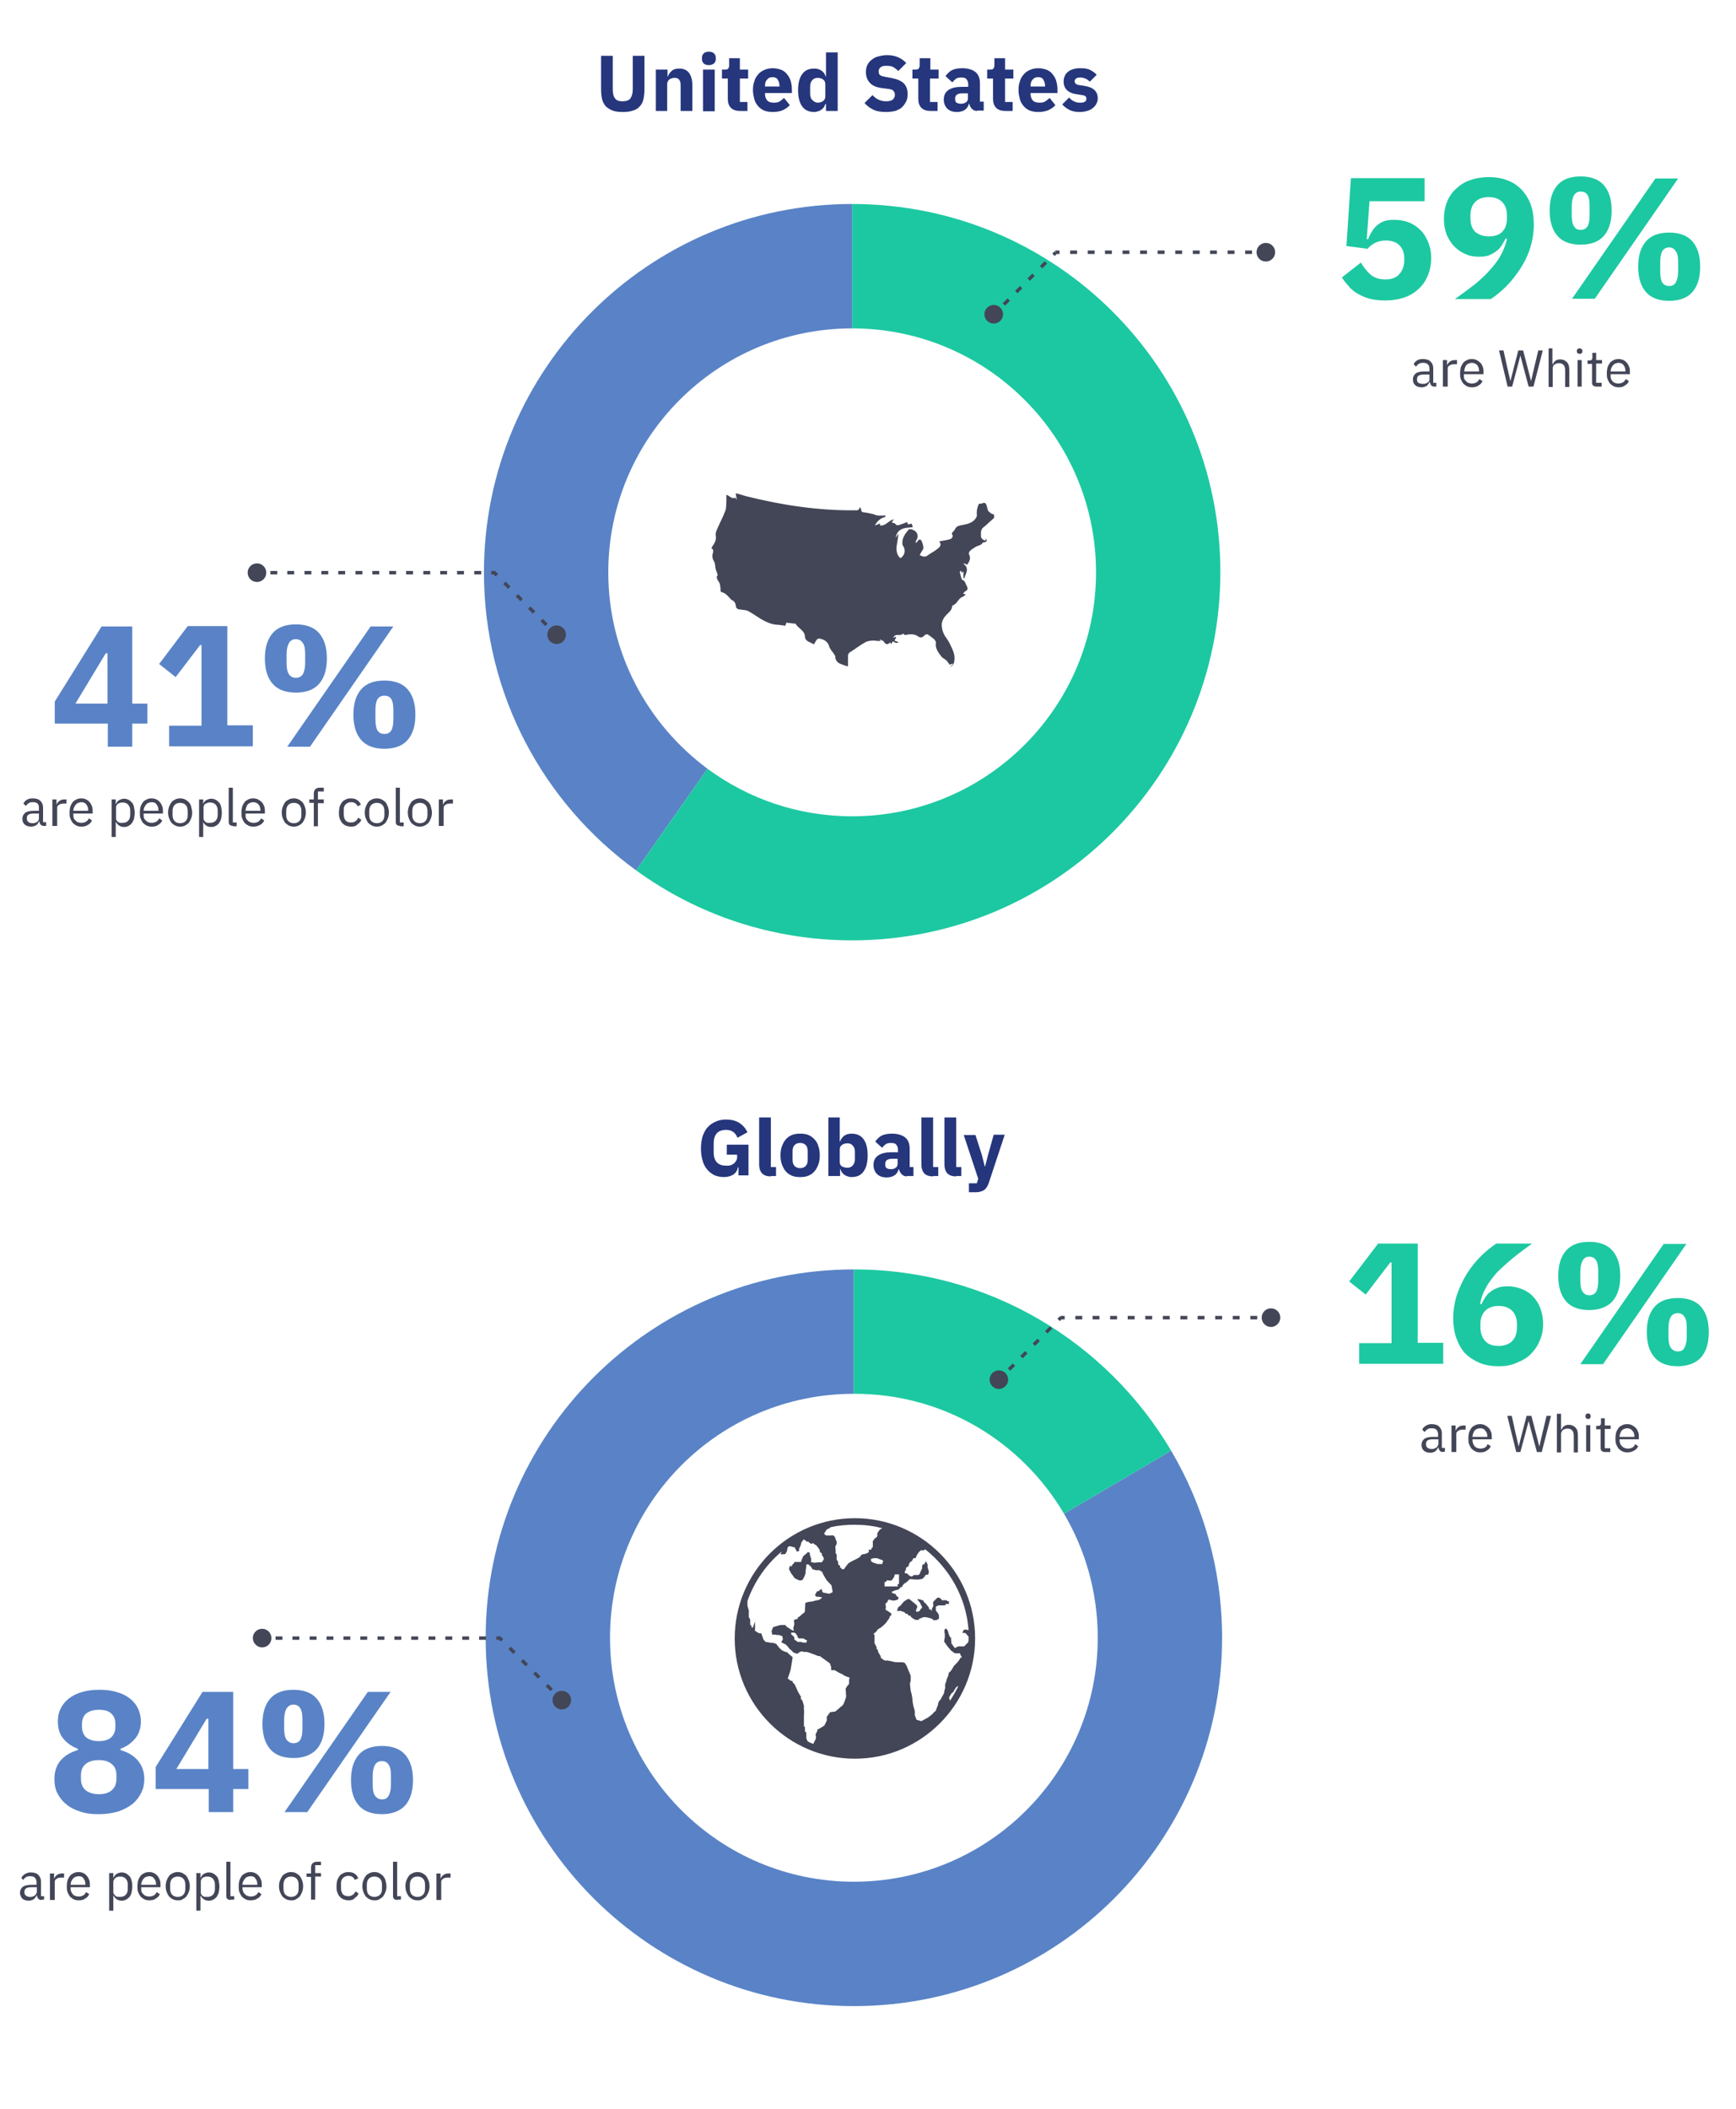 <?xml version="1.0" encoding="utf-8"?>
<!-- Generator: Adobe Illustrator 28.2.0, SVG Export Plug-In . SVG Version: 6.00 Build 0)  -->
<svg version="1.1" id="Layer_1" xmlns="http://www.w3.org/2000/svg" xmlns:xlink="http://www.w3.org/1999/xlink" x="0px" y="0px"
	 viewBox="0 0 504 612" style="enable-background:new 0 0 504 612;" xml:space="preserve">
<style type="text/css">
	.st0{fill:#25367C;}
	.st1{fill:#1CC8A1;}
	.st2{fill:#434657;}
	.st3{fill:#5983C6;}
	.st4{clip-path:url(#SVGID_00000123428779100265775260000009824234267212340907_);}
	.st5{clip-path:url(#SVGID_00000093866800093869336090000000432175946765977779_);}
</style>
<path class="st0" d="M177.9,16.2V26c0,1.1,0.2,2,0.7,2.6c0.4,0.6,1.2,0.8,2.2,0.8c1,0,1.8-0.3,2.2-0.8c0.4-0.6,0.7-1.4,0.7-2.6v-9.8
	h3.4v9.5c0,1.2-0.1,2.2-0.3,3.1c-0.2,0.9-0.6,1.6-1.1,2.1c-0.5,0.6-1.2,1-2,1.2c-0.8,0.3-1.8,0.4-2.9,0.4c-1.1,0-2.1-0.1-2.9-0.4
	c-0.8-0.3-1.4-0.7-2-1.2c-0.5-0.6-0.9-1.3-1.1-2.1c-0.2-0.9-0.3-1.9-0.3-3.1v-9.5H177.9z M190.4,32.2V20.2h3.4v2h0.1
	c0.2-0.6,0.6-1.2,1.1-1.6c0.5-0.5,1.3-0.7,2.2-0.7c1.2,0,2.2,0.4,2.8,1.2c0.6,0.8,1,2,1,3.5v7.6h-3.4v-7.3c0-0.8-0.1-1.4-0.4-1.7
	c-0.2-0.4-0.7-0.6-1.3-0.6c-0.3,0-0.5,0-0.8,0.1c-0.3,0.1-0.5,0.2-0.7,0.3c-0.2,0.2-0.4,0.3-0.5,0.6c-0.1,0.2-0.2,0.5-0.2,0.8v7.8
	H190.4z M205.8,18.9c-0.7,0-1.2-0.2-1.5-0.5c-0.3-0.3-0.5-0.7-0.5-1.2v-0.5c0-0.5,0.2-0.9,0.5-1.2c0.3-0.3,0.8-0.5,1.5-0.5
	s1.2,0.2,1.5,0.5c0.3,0.3,0.5,0.7,0.5,1.2v0.5c0,0.5-0.2,0.9-0.5,1.2C206.9,18.7,206.4,18.9,205.8,18.9z M204.1,20.2h3.4v12.1h-3.4
	V20.2z M214.9,32.2c-1.2,0-2.1-0.3-2.7-0.9c-0.6-0.6-0.9-1.5-0.9-2.6v-5.9h-1.7v-2.6h0.9c0.5,0,0.8-0.1,0.9-0.3
	c0.2-0.2,0.3-0.6,0.3-1v-2h3.1v3.3h2.4v2.6h-2.4v6.8h2.2v2.6H214.9z M224.4,32.5c-0.9,0-1.7-0.1-2.5-0.4c-0.7-0.3-1.3-0.7-1.8-1.3
	c-0.5-0.6-0.9-1.2-1.1-2c-0.2-0.8-0.4-1.7-0.4-2.6c0-1,0.1-1.8,0.4-2.6c0.2-0.8,0.6-1.4,1.1-2c0.5-0.6,1.1-1,1.8-1.3
	c0.7-0.3,1.5-0.5,2.4-0.5c1,0,1.8,0.2,2.6,0.5c0.7,0.3,1.3,0.8,1.7,1.4c0.5,0.6,0.8,1.2,1,2c0.2,0.7,0.3,1.5,0.3,2.3v1h-7.8v0.2
	c0,0.8,0.2,1.4,0.6,1.9c0.4,0.5,1.1,0.7,2,0.7c0.7,0,1.3-0.1,1.7-0.4c0.4-0.3,0.9-0.6,1.2-1l1.7,2.1c-0.5,0.6-1.2,1.1-2.1,1.5
	C226.5,32.3,225.5,32.5,224.4,32.5z M224.3,22.4c-0.7,0-1.2,0.2-1.6,0.7c-0.4,0.4-0.6,1-0.6,1.8v0.2h4.2v-0.2c0-0.7-0.2-1.3-0.5-1.8
	C225.5,22.6,225,22.4,224.3,22.4z M239.7,30.2h-0.1c-0.1,0.3-0.2,0.6-0.4,0.9c-0.2,0.3-0.4,0.5-0.7,0.7c-0.3,0.2-0.6,0.4-1,0.5
	c-0.4,0.1-0.7,0.2-1.1,0.2c-1.5,0-2.7-0.5-3.5-1.6c-0.8-1.1-1.2-2.7-1.2-4.7c0-2.1,0.4-3.6,1.2-4.7s1.9-1.6,3.5-1.6
	c0.8,0,1.5,0.2,2.1,0.6c0.6,0.4,1,1,1.2,1.7h0.1v-7h3.4v17h-3.4V30.2z M237.4,29.8c0.6,0,1.2-0.2,1.6-0.5c0.4-0.3,0.6-0.8,0.6-1.3
	v-3.6c0-0.6-0.2-1-0.6-1.3c-0.4-0.3-0.9-0.5-1.6-0.5c-0.6,0-1.2,0.2-1.6,0.7c-0.4,0.4-0.6,1.1-0.6,1.8v2.1c0,0.8,0.2,1.4,0.6,1.8
	C236.3,29.5,236.8,29.8,237.4,29.8z M257.1,32.5c-1.4,0-2.6-0.2-3.6-0.7c-1-0.5-1.8-1.1-2.5-1.9l2.3-2.3c1.1,1.2,2.4,1.8,4,1.8
	c0.9,0,1.5-0.2,1.9-0.5c0.4-0.4,0.6-0.8,0.6-1.4c0-0.4-0.1-0.8-0.4-1.1c-0.2-0.3-0.7-0.5-1.5-0.6l-1.6-0.2c-1.7-0.2-3-0.7-3.7-1.5
	c-0.8-0.8-1.2-1.9-1.2-3.2c0-0.7,0.1-1.4,0.4-2c0.3-0.6,0.7-1.1,1.2-1.5c0.5-0.4,1.1-0.8,1.9-1c0.8-0.2,1.6-0.4,2.6-0.4
	c1.2,0,2.3,0.2,3.2,0.6c0.9,0.4,1.7,0.9,2.4,1.7l-2.3,2.3c-0.4-0.4-0.9-0.8-1.4-1.1c-0.5-0.3-1.2-0.4-2-0.4c-0.8,0-1.4,0.1-1.7,0.4
	c-0.4,0.3-0.6,0.7-0.6,1.1c0,0.6,0.1,1,0.4,1.2c0.3,0.2,0.8,0.4,1.5,0.5l1.6,0.3c1.7,0.3,2.9,0.8,3.7,1.5c0.8,0.8,1.2,1.8,1.2,3.2
	c0,0.8-0.1,1.5-0.4,2.1c-0.3,0.6-0.7,1.2-1.2,1.7c-0.5,0.5-1.2,0.8-2,1.1C259,32.4,258.1,32.5,257.1,32.5z M270.2,32.2
	c-1.2,0-2.1-0.3-2.7-0.9c-0.6-0.6-0.9-1.5-0.9-2.6v-5.9h-1.7v-2.6h0.9c0.5,0,0.8-0.1,0.9-0.3c0.2-0.2,0.3-0.6,0.3-1v-2h3.1v3.3h2.4
	v2.6H270v6.8h2.2v2.6H270.2z M283.7,32.2c-0.6,0-1.1-0.2-1.5-0.6c-0.4-0.4-0.7-0.9-0.8-1.5h-0.1c-0.2,0.8-0.6,1.4-1.2,1.8
	c-0.6,0.4-1.4,0.6-2.3,0.6c-1.2,0-2.1-0.3-2.8-1c-0.6-0.6-1-1.5-1-2.6c0-1.3,0.5-2.2,1.4-2.8c0.9-0.6,2.2-0.9,3.8-0.9h1.9v-0.8
	c0-0.6-0.2-1-0.5-1.4c-0.3-0.4-0.8-0.5-1.5-0.5c-0.7,0-1.2,0.1-1.6,0.4c-0.4,0.3-0.7,0.6-1,1l-2-1.8c0.5-0.7,1.1-1.3,1.8-1.7
	c0.8-0.4,1.8-0.6,3-0.6c1.7,0,3,0.4,3.9,1.1c0.9,0.8,1.3,1.8,1.3,3.3v5.3h1.1v2.6H283.7z M279,30.1c0.6,0,1-0.1,1.4-0.4
	c0.4-0.2,0.6-0.6,0.6-1.2v-1.4h-1.7c-1.3,0-2,0.5-2,1.4v0.3c0,0.4,0.1,0.8,0.4,1C278.1,30,278.4,30.1,279,30.1z M291.9,32.2
	c-1.2,0-2.1-0.3-2.7-0.9c-0.6-0.6-0.9-1.5-0.9-2.6v-5.9h-1.7v-2.6h0.9c0.5,0,0.8-0.1,0.9-0.3c0.2-0.2,0.3-0.6,0.3-1v-2h3.1v3.3h2.4
	v2.6h-2.4v6.8h2.2v2.6H291.9z M301.5,32.5c-0.9,0-1.7-0.1-2.5-0.4c-0.7-0.3-1.3-0.7-1.8-1.3c-0.5-0.6-0.9-1.2-1.1-2
	c-0.2-0.8-0.4-1.7-0.4-2.6c0-1,0.1-1.8,0.4-2.6c0.2-0.8,0.6-1.4,1.1-2c0.5-0.6,1.1-1,1.8-1.3c0.7-0.3,1.5-0.5,2.4-0.5
	c1,0,1.8,0.2,2.6,0.5c0.7,0.3,1.3,0.8,1.7,1.4c0.5,0.6,0.8,1.2,1,2c0.2,0.7,0.3,1.5,0.3,2.3v1h-7.8v0.2c0,0.8,0.2,1.4,0.6,1.9
	c0.4,0.5,1.1,0.7,2,0.7c0.7,0,1.3-0.1,1.7-0.4c0.4-0.3,0.9-0.6,1.2-1l1.7,2.1c-0.5,0.6-1.2,1.1-2.1,1.5
	C303.5,32.3,302.6,32.5,301.5,32.5z M301.4,22.4c-0.7,0-1.2,0.2-1.6,0.7c-0.4,0.4-0.6,1-0.6,1.8v0.2h4.2v-0.2c0-0.7-0.2-1.3-0.5-1.8
	C302.6,22.6,302.1,22.4,301.4,22.4z M313.4,32.5c-1.2,0-2.1-0.2-2.9-0.6c-0.8-0.4-1.5-0.9-2.1-1.6l2-2c0.4,0.5,0.9,0.9,1.4,1.1
	c0.5,0.3,1.1,0.4,1.8,0.4c0.7,0,1.1-0.1,1.4-0.3c0.3-0.2,0.4-0.5,0.4-0.9c0-0.6-0.4-0.9-1.2-1l-1.3-0.2c-2.7-0.3-4.1-1.6-4.1-3.7
	c0-0.6,0.1-1.1,0.3-1.6c0.2-0.5,0.5-0.9,0.9-1.2c0.4-0.4,0.9-0.6,1.5-0.8c0.6-0.2,1.2-0.3,2-0.3c0.6,0,1.2,0,1.7,0.1
	c0.5,0.1,0.9,0.2,1.3,0.4c0.4,0.2,0.7,0.4,1,0.6c0.3,0.2,0.6,0.5,0.9,0.8l-2,2c-0.4-0.4-0.8-0.7-1.3-0.9c-0.5-0.2-1-0.3-1.5-0.3
	c-0.6,0-1,0.1-1.2,0.3c-0.2,0.2-0.4,0.4-0.4,0.7c0,0.3,0.1,0.6,0.3,0.8c0.2,0.2,0.5,0.3,1,0.4l1.4,0.2c2.7,0.4,4,1.6,4,3.6
	c0,0.6-0.1,1.1-0.4,1.6c-0.2,0.5-0.6,0.9-1.1,1.3c-0.4,0.4-1,0.6-1.6,0.8C314.9,32.4,314.2,32.5,313.4,32.5z"/>
<path class="st1" d="M413.5,58.4h-15.9l-0.8,11h0.4c0.3-0.8,0.7-1.6,1.1-2.2c0.4-0.7,0.9-1.3,1.5-1.8c0.6-0.5,1.2-0.9,2-1.2
	c0.8-0.3,1.8-0.4,2.9-0.4c1.5,0,2.9,0.2,4.2,0.7c1.3,0.5,2.4,1.2,3.4,2.2c1,0.9,1.7,2.1,2.3,3.5c0.6,1.4,0.9,2.9,0.9,4.7
	c0,1.8-0.3,3.4-0.9,4.9c-0.6,1.5-1.4,2.8-2.6,3.9c-1.1,1.1-2.5,2-4.2,2.6c-1.7,0.6-3.6,0.9-5.7,0.9c-1.7,0-3.2-0.2-4.5-0.5
	c-1.3-0.4-2.5-0.9-3.5-1.5c-1-0.6-1.9-1.3-2.6-2.2c-0.7-0.8-1.4-1.6-1.9-2.5l5.5-4.3c0.8,1.4,1.7,2.5,2.8,3.5
	c1.1,0.9,2.5,1.4,4.3,1.4c1.8,0,3.2-0.5,4.1-1.6c0.9-1,1.4-2.4,1.4-4.1v-0.4c0-1.6-0.5-2.9-1.4-3.8c-0.9-0.9-2.2-1.4-3.9-1.4
	c-1.4,0-2.5,0.3-3.4,0.8c-0.9,0.5-1.5,1.1-2,1.6l-6.1-0.8l1.3-19.7h21.4V58.4z M445.3,65.1c0,2.5-0.4,4.8-1.1,7
	c-0.7,2.2-1.7,4.2-2.9,6c-1.2,1.8-2.5,3.5-4,5c-1.5,1.5-3,2.7-4.5,3.7h-10.4c2.1-1.5,4.1-3,5.8-4.3c1.7-1.4,3.2-2.8,4.4-4.2
	c1.3-1.4,2.3-2.8,3.1-4.2c0.8-1.5,1.4-3,1.8-4.7l-0.4-0.2c-0.3,0.7-0.7,1.3-1.1,2c-0.4,0.6-0.9,1.2-1.6,1.7
	c-0.6,0.5-1.3,0.8-2.1,1.2c-0.8,0.3-1.8,0.4-2.9,0.4c-1.4,0-2.8-0.2-4-0.8c-1.2-0.5-2.3-1.3-3.2-2.2c-0.9-0.9-1.6-2.1-2.2-3.4
	c-0.5-1.3-0.8-2.8-0.8-4.5c0-1.8,0.3-3.5,0.9-5c0.6-1.5,1.5-2.8,2.6-3.8c1.2-1.1,2.5-2,4.1-2.5c1.6-0.6,3.4-0.9,5.4-0.9
	c2.1,0,3.9,0.3,5.6,1c1.6,0.6,3,1.6,4.1,2.8c1.1,1.2,2,2.7,2.6,4.4C445,61.1,445.3,63,445.3,65.1z M432.2,68.6c1.7,0,3-0.4,3.9-1.3
	c0.9-0.9,1.4-2.2,1.4-3.9v-0.9c0-1.7-0.5-3-1.4-3.9c-0.9-0.9-2.2-1.4-3.9-1.4s-3,0.5-3.9,1.4c-0.9,0.9-1.4,2.2-1.4,3.9v0.9
	c0,1.7,0.5,3,1.4,3.9C429.3,68.1,430.6,68.6,432.2,68.6z M456.4,86.7l24.2-34.9h6.6L463,86.7H456.4z M458.9,71
	c-2.9,0-5.2-0.8-6.7-2.5c-1.5-1.7-2.3-4.1-2.3-7.4c0-3.3,0.8-5.7,2.3-7.4c1.5-1.7,3.8-2.5,6.7-2.5c2.9,0,5.2,0.8,6.7,2.5
	c1.5,1.7,2.3,4.1,2.3,7.4c0,3.3-0.8,5.7-2.3,7.4C464.1,70.2,461.8,71,458.9,71z M458.9,66.7c0.9,0,1.5-0.3,2-1
	c0.4-0.7,0.6-1.8,0.6-3.3v-2.6c0-1.5-0.2-2.6-0.6-3.2c-0.4-0.7-1.1-1-2-1c-0.9,0-1.5,0.4-1.9,1c-0.4,0.7-0.7,1.8-0.7,3.2v2.6
	c0,1.5,0.2,2.6,0.7,3.3C457.4,66.4,458,66.7,458.9,66.7z M484.6,87.3c-2.9,0-5.2-0.8-6.7-2.5c-1.5-1.7-2.3-4.1-2.3-7.4
	s0.8-5.7,2.3-7.4c1.5-1.7,3.8-2.5,6.7-2.5c2.9,0,5.2,0.8,6.7,2.5c1.5,1.7,2.3,4.1,2.3,7.4s-0.8,5.7-2.3,7.4
	C489.8,86.5,487.5,87.3,484.6,87.3z M484.6,83c0.9,0,1.5-0.3,1.9-1c0.4-0.7,0.7-1.8,0.7-3.3v-2.6c0-1.5-0.2-2.6-0.7-3.2
	c-0.4-0.7-1.1-1.1-1.9-1.1c-0.9,0-1.5,0.3-2,1.1c-0.4,0.7-0.6,1.8-0.6,3.2v2.6c0,1.5,0.2,2.6,0.6,3.3C483.1,82.7,483.7,83,484.6,83z
	"/>
<path class="st2" d="M416.5,112.2c-0.5,0-0.8-0.1-1-0.4c-0.2-0.2-0.3-0.5-0.4-0.9h-0.1c-0.2,0.5-0.5,0.8-0.8,1.1
	c-0.4,0.2-0.9,0.4-1.4,0.4c-0.8,0-1.5-0.2-1.9-0.6c-0.5-0.4-0.7-1-0.7-1.7c0-0.7,0.3-1.3,0.8-1.7c0.5-0.4,1.4-0.6,2.5-0.6h1.5V107
	c0-0.5-0.1-1-0.5-1.3c-0.3-0.3-0.8-0.4-1.4-0.4c-0.5,0-0.9,0.1-1.2,0.3c-0.3,0.2-0.6,0.5-0.8,0.8l-0.7-0.7c0.2-0.4,0.5-0.8,1-1.1
	c0.5-0.3,1-0.4,1.7-0.4c0.9,0,1.7,0.2,2.2,0.7c0.5,0.5,0.8,1.1,0.8,1.9v4.3h0.9v1.1H416.5z M413.1,111.4c0.3,0,0.6,0,0.8-0.1
	s0.5-0.2,0.6-0.3c0.2-0.1,0.3-0.3,0.4-0.4c0.1-0.2,0.1-0.4,0.1-0.6v-1.3h-1.6c-0.7,0-1.2,0.1-1.5,0.3c-0.3,0.2-0.5,0.5-0.5,0.9v0.3
	c0,0.4,0.1,0.7,0.4,0.9C412.2,111.3,412.6,111.4,413.1,111.4z M418.9,112.2v-7.7h1.2v1.4h0.1c0.1-0.4,0.4-0.7,0.8-1
	c0.4-0.3,0.9-0.4,1.5-0.4h0.5v1.2h-0.7c-0.6,0-1.2,0.1-1.5,0.4c-0.4,0.2-0.5,0.5-0.5,0.9v5.2H418.9z M427.3,112.4
	c-0.5,0-1-0.1-1.4-0.3c-0.4-0.2-0.8-0.5-1.1-0.8c-0.3-0.4-0.5-0.8-0.7-1.3c-0.2-0.5-0.2-1.1-0.2-1.7c0-0.6,0.1-1.2,0.2-1.7
	c0.2-0.5,0.4-0.9,0.7-1.3c0.3-0.4,0.7-0.6,1.1-0.8c0.4-0.2,0.9-0.3,1.4-0.3c0.5,0,1,0.1,1.4,0.3c0.4,0.2,0.8,0.5,1.1,0.8
	c0.3,0.3,0.5,0.7,0.7,1.2c0.2,0.5,0.2,1,0.2,1.5v0.6H425v0.4c0,0.3,0,0.6,0.1,0.9c0.1,0.3,0.3,0.5,0.5,0.7c0.2,0.2,0.4,0.4,0.7,0.5
	c0.3,0.1,0.6,0.2,1,0.2c0.5,0,0.9-0.1,1.3-0.3c0.4-0.2,0.7-0.6,0.9-1l0.9,0.6c-0.2,0.5-0.6,1-1.2,1.3
	C428.6,112.3,428,112.4,427.3,112.4z M427.3,105.3c-0.3,0-0.6,0.1-0.9,0.2c-0.3,0.1-0.5,0.3-0.7,0.5c-0.2,0.2-0.3,0.5-0.4,0.8
	c-0.1,0.3-0.2,0.6-0.2,0.9v0.1h4.3v-0.2c0-0.7-0.2-1.2-0.6-1.7C428.4,105.5,427.9,105.3,427.3,105.3z M437.7,112.2l-2.5-10.5h1.3
	l1.1,5l0.9,3.9h0l1-3.9l1.3-5h1.4l1.3,5l1,3.9h0l0.9-3.9l1.2-5h1.3l-2.7,10.5h-1.4l-1.4-5.2l-1-3.8h0l-1,3.8l-1.4,5.2H437.7z
	 M449.5,101.1h1.2v4.6h0.1c0.2-0.4,0.5-0.8,0.8-1c0.4-0.3,0.8-0.4,1.4-0.4c0.8,0,1.4,0.3,1.9,0.8c0.5,0.5,0.7,1.2,0.7,2.2v5h-1.2
	v-4.8c0-1.4-0.6-2.1-1.8-2.1c-0.2,0-0.5,0-0.7,0.1c-0.2,0.1-0.4,0.2-0.6,0.3c-0.2,0.1-0.3,0.3-0.4,0.5c-0.1,0.2-0.1,0.4-0.1,0.6v5.4
	h-1.2V101.1z M458.6,102.7c-0.3,0-0.4-0.1-0.6-0.2c-0.1-0.1-0.2-0.3-0.2-0.5v-0.2c0-0.2,0.1-0.4,0.2-0.5c0.1-0.1,0.3-0.2,0.6-0.2
	c0.3,0,0.4,0.1,0.6,0.2c0.1,0.1,0.2,0.3,0.2,0.5v0.2c0,0.2-0.1,0.4-0.2,0.5C459.1,102.6,458.9,102.7,458.6,102.7z M458,104.5h1.2
	v7.7H458V104.5z M463.5,112.2c-0.4,0-0.7-0.1-1-0.3c-0.2-0.2-0.3-0.5-0.3-0.9v-5.4h-1.3v-1h0.7c0.3,0,0.4-0.1,0.5-0.2
	c0.1-0.1,0.2-0.3,0.2-0.6v-1.4h1.1v2.1h1.7v1h-1.7v5.6h1.6v1.1H463.5z M469.9,112.4c-0.5,0-1-0.1-1.4-0.3c-0.4-0.2-0.8-0.5-1.1-0.8
	c-0.3-0.4-0.5-0.8-0.7-1.3c-0.2-0.5-0.2-1.1-0.2-1.7c0-0.6,0.1-1.2,0.2-1.7c0.2-0.5,0.4-0.9,0.7-1.3c0.3-0.4,0.7-0.6,1.1-0.8
	c0.4-0.2,0.9-0.3,1.4-0.3c0.5,0,1,0.1,1.4,0.3c0.4,0.2,0.8,0.5,1,0.8c0.3,0.3,0.5,0.7,0.7,1.2c0.2,0.5,0.2,1,0.2,1.5v0.6h-5.6v0.4
	c0,0.3,0,0.6,0.1,0.9c0.1,0.3,0.3,0.5,0.4,0.7c0.2,0.2,0.4,0.4,0.7,0.5c0.3,0.1,0.6,0.2,1,0.2c0.5,0,0.9-0.1,1.3-0.3
	c0.4-0.2,0.7-0.6,0.9-1l0.9,0.6c-0.2,0.5-0.6,1-1.2,1.3C471.2,112.3,470.6,112.4,469.9,112.4z M469.9,105.3c-0.3,0-0.6,0.1-0.9,0.2
	c-0.3,0.1-0.5,0.3-0.7,0.5c-0.2,0.2-0.3,0.5-0.5,0.8c-0.1,0.3-0.2,0.6-0.2,0.9v0.1h4.3v-0.2c0-0.7-0.2-1.2-0.6-1.7
	C471,105.5,470.5,105.3,469.9,105.3z"/>
<path class="st3" d="M31.3,216.7V210H15.9v-6.4l13.6-21.8h8.9v22.4h4.4v5.8h-4.4v6.7H31.3z M21.9,204.2h9.3v-14.6h-0.5L21.9,204.2z
	 M49.1,216.7v-6.1h9.4v-23.4h-0.4l-7.1,9.3l-4.8-3.8l8.3-11H66v28.8h7.4v6.1H49.1z M83.4,216.7l24.2-34.9h6.6L90,216.7H83.4z
	 M85.9,201c-2.9,0-5.2-0.8-6.7-2.5c-1.5-1.7-2.3-4.1-2.3-7.4c0-3.3,0.8-5.7,2.3-7.4c1.5-1.7,3.8-2.5,6.7-2.5c2.9,0,5.2,0.8,6.7,2.5
	c1.5,1.7,2.3,4.1,2.3,7.4c0,3.3-0.8,5.7-2.3,7.4C91.1,200.2,88.8,201,85.9,201z M85.9,196.7c0.9,0,1.5-0.3,2-1
	c0.4-0.7,0.7-1.8,0.7-3.3v-2.6c0-1.5-0.2-2.6-0.7-3.2c-0.4-0.7-1.1-1.1-2-1.1c-0.9,0-1.5,0.3-2,1.1c-0.4,0.7-0.7,1.8-0.7,3.2v2.6
	c0,1.5,0.2,2.6,0.7,3.3C84.4,196.4,85,196.7,85.9,196.7z M111.6,217.3c-2.9,0-5.2-0.8-6.7-2.5c-1.5-1.7-2.3-4.1-2.3-7.4
	s0.8-5.7,2.3-7.4c1.5-1.7,3.8-2.5,6.7-2.5c2.9,0,5.2,0.8,6.7,2.5c1.5,1.7,2.3,4.1,2.3,7.4s-0.8,5.7-2.3,7.4
	C116.8,216.5,114.5,217.3,111.6,217.3z M111.6,213c0.9,0,1.5-0.3,2-1c0.4-0.7,0.6-1.8,0.6-3.3v-2.6c0-1.5-0.2-2.6-0.6-3.2
	c-0.4-0.7-1.1-1-2-1c-0.9,0-1.5,0.3-2,1c-0.4,0.7-0.6,1.8-0.6,3.2v2.6c0,1.5,0.2,2.6,0.6,3.3C110.1,212.7,110.7,213,111.6,213z"/>
<path class="st2" d="M12.8,239.7c-0.4,0-0.8-0.1-1-0.4c-0.2-0.2-0.3-0.5-0.4-0.9h-0.1c-0.2,0.5-0.4,0.8-0.8,1.1
	c-0.4,0.2-0.9,0.4-1.4,0.4c-0.8,0-1.5-0.2-1.9-0.6c-0.5-0.4-0.7-1-0.7-1.7c0-0.7,0.3-1.3,0.8-1.7c0.5-0.4,1.4-0.6,2.5-0.6h1.5v-0.8
	c0-0.6-0.1-1-0.4-1.3c-0.3-0.3-0.8-0.4-1.4-0.4c-0.5,0-0.9,0.1-1.2,0.3c-0.3,0.2-0.6,0.5-0.8,0.8l-0.7-0.7c0.2-0.4,0.5-0.8,1-1.1
	c0.5-0.3,1-0.4,1.7-0.4c0.9,0,1.7,0.2,2.2,0.7c0.5,0.5,0.8,1.1,0.8,1.9v4.3h0.9v1.1H12.8z M9.4,238.9c0.3,0,0.6,0,0.8-0.1
	c0.2-0.1,0.5-0.2,0.6-0.3c0.2-0.1,0.3-0.3,0.4-0.5c0.1-0.2,0.1-0.4,0.1-0.6v-1.3H9.8c-0.7,0-1.2,0.1-1.5,0.3
	c-0.3,0.2-0.5,0.5-0.5,0.9v0.3c0,0.4,0.1,0.7,0.4,0.9C8.5,238.8,8.9,238.9,9.4,238.9z M15.2,239.7V232h1.2v1.4h0.1
	c0.1-0.4,0.4-0.7,0.8-1c0.4-0.3,0.9-0.4,1.5-0.4h0.5v1.2h-0.7c-0.6,0-1.2,0.1-1.5,0.4c-0.4,0.2-0.5,0.5-0.5,0.9v5.2H15.2z
	 M23.6,239.9c-0.5,0-1-0.1-1.4-0.3c-0.4-0.2-0.8-0.5-1.1-0.8c-0.3-0.4-0.5-0.8-0.7-1.3c-0.2-0.5-0.2-1.1-0.2-1.7
	c0-0.6,0.1-1.2,0.2-1.7c0.2-0.5,0.4-0.9,0.7-1.3c0.3-0.4,0.7-0.6,1.1-0.8c0.4-0.2,0.9-0.3,1.4-0.3c0.5,0,1,0.1,1.4,0.3
	c0.4,0.2,0.8,0.5,1,0.8c0.3,0.3,0.5,0.7,0.7,1.2c0.2,0.5,0.2,1,0.2,1.5v0.6h-5.6v0.4c0,0.3,0,0.6,0.1,0.9c0.1,0.3,0.3,0.5,0.5,0.7
	c0.2,0.2,0.4,0.4,0.7,0.5c0.3,0.1,0.6,0.2,1,0.2c0.5,0,0.9-0.1,1.3-0.3c0.4-0.2,0.7-0.6,0.9-1l0.9,0.6c-0.2,0.5-0.6,1-1.2,1.3
	C24.9,239.8,24.3,239.9,23.6,239.9z M23.6,232.8c-0.3,0-0.6,0.1-0.9,0.2c-0.3,0.1-0.5,0.3-0.7,0.5c-0.2,0.2-0.3,0.5-0.5,0.8
	c-0.1,0.3-0.2,0.6-0.2,0.9v0.1h4.3v-0.2c0-0.7-0.2-1.2-0.6-1.7C24.7,233,24.2,232.8,23.6,232.8z M32.4,232h1.2v1.3h0.1
	c0.2-0.5,0.5-0.9,0.9-1.1c0.4-0.2,0.9-0.4,1.4-0.4c0.5,0,0.9,0.1,1.3,0.3c0.4,0.2,0.7,0.5,1,0.8c0.3,0.3,0.5,0.8,0.6,1.3
	c0.1,0.5,0.2,1.1,0.2,1.7c0,0.6-0.1,1.2-0.2,1.7c-0.1,0.5-0.4,0.9-0.6,1.3c-0.3,0.3-0.6,0.6-1,0.8s-0.8,0.3-1.3,0.3
	c-1,0-1.8-0.5-2.3-1.4h-0.1v4.3h-1.2V232z M35.6,238.8c0.7,0,1.2-0.2,1.6-0.6c0.4-0.4,0.6-1,0.6-1.7v-1.3c0-0.7-0.2-1.2-0.6-1.7
	c-0.4-0.4-0.9-0.6-1.6-0.6c-0.3,0-0.5,0-0.8,0.1c-0.2,0.1-0.5,0.2-0.6,0.3s-0.3,0.3-0.4,0.5c-0.1,0.2-0.1,0.4-0.1,0.6v2.9
	c0,0.2,0,0.5,0.1,0.7c0.1,0.2,0.3,0.4,0.4,0.5c0.2,0.1,0.4,0.2,0.6,0.3C35.1,238.8,35.4,238.8,35.6,238.8z M44,239.9
	c-0.5,0-1-0.1-1.4-0.3c-0.4-0.2-0.8-0.5-1.1-0.8c-0.3-0.4-0.5-0.8-0.7-1.3c-0.2-0.5-0.2-1.1-0.2-1.7c0-0.6,0.1-1.2,0.2-1.7
	c0.2-0.5,0.4-0.9,0.7-1.3c0.3-0.4,0.7-0.6,1.1-0.8c0.4-0.2,0.9-0.3,1.4-0.3c0.5,0,1,0.1,1.4,0.3c0.4,0.2,0.8,0.5,1,0.8
	c0.3,0.3,0.5,0.7,0.7,1.2c0.2,0.5,0.2,1,0.2,1.5v0.6h-5.6v0.4c0,0.3,0,0.6,0.1,0.9c0.1,0.3,0.3,0.5,0.5,0.7c0.2,0.2,0.4,0.4,0.7,0.5
	c0.3,0.1,0.6,0.2,1,0.2c0.5,0,0.9-0.1,1.3-0.3c0.4-0.2,0.7-0.6,0.9-1l0.9,0.6c-0.2,0.5-0.6,1-1.2,1.3
	C45.4,239.8,44.8,239.9,44,239.9z M44,232.8c-0.3,0-0.6,0.1-0.9,0.2c-0.3,0.1-0.5,0.3-0.7,0.5c-0.2,0.2-0.3,0.5-0.5,0.8
	c-0.1,0.3-0.2,0.6-0.2,0.9v0.1h4.3v-0.2c0-0.7-0.2-1.2-0.6-1.7C45.2,233,44.7,232.8,44,232.8z M52.3,239.9c-0.5,0-1-0.1-1.4-0.3
	s-0.8-0.5-1.1-0.8c-0.3-0.4-0.5-0.8-0.7-1.3c-0.2-0.5-0.3-1.1-0.3-1.7c0-0.6,0.1-1.2,0.3-1.7c0.2-0.5,0.4-0.9,0.7-1.3
	c0.3-0.4,0.7-0.6,1.1-0.8c0.4-0.2,0.9-0.3,1.4-0.3c0.5,0,1,0.1,1.4,0.3c0.4,0.2,0.8,0.5,1.1,0.8c0.3,0.3,0.6,0.8,0.7,1.3
	s0.3,1.1,0.3,1.7c0,0.6-0.1,1.2-0.3,1.7c-0.2,0.5-0.4,0.9-0.7,1.3c-0.3,0.3-0.7,0.6-1.1,0.8C53.3,239.8,52.8,239.9,52.3,239.9z
	 M52.3,238.9c0.7,0,1.2-0.2,1.6-0.6c0.4-0.4,0.6-1,0.6-1.8v-1.1c0-0.8-0.2-1.4-0.6-1.8c-0.4-0.4-0.9-0.6-1.6-0.6s-1.2,0.2-1.6,0.6
	c-0.4,0.4-0.6,1-0.6,1.8v1.1c0,0.8,0.2,1.4,0.6,1.8C51.1,238.7,51.6,238.9,52.3,238.9z M57.8,232H59v1.3H59c0.2-0.5,0.5-0.9,0.9-1.1
	c0.4-0.2,0.9-0.4,1.4-0.4c0.5,0,0.9,0.1,1.3,0.3c0.4,0.2,0.7,0.5,1,0.8c0.3,0.3,0.5,0.8,0.6,1.3c0.1,0.5,0.2,1.1,0.2,1.7
	c0,0.6-0.1,1.2-0.2,1.7c-0.1,0.5-0.4,0.9-0.6,1.3c-0.3,0.3-0.6,0.6-1,0.8s-0.8,0.3-1.3,0.3c-1.1,0-1.8-0.5-2.3-1.4H59v4.3h-1.2V232z
	 M61,238.8c0.7,0,1.2-0.2,1.6-0.6c0.4-0.4,0.6-1,0.6-1.7v-1.3c0-0.7-0.2-1.2-0.6-1.7c-0.4-0.4-0.9-0.6-1.6-0.6c-0.3,0-0.5,0-0.8,0.1
	c-0.2,0.1-0.4,0.2-0.6,0.3s-0.3,0.3-0.4,0.5c-0.1,0.2-0.1,0.4-0.1,0.6v2.9c0,0.2,0,0.5,0.1,0.7c0.1,0.2,0.3,0.4,0.4,0.5
	c0.2,0.1,0.4,0.2,0.6,0.3C60.4,238.8,60.7,238.8,61,238.8z M67.7,239.7c-0.4,0-0.7-0.1-1-0.3c-0.2-0.2-0.3-0.5-0.3-0.9v-9.9h1.2
	v10.1h1.1v1.1H67.7z M73.5,239.9c-0.5,0-1-0.1-1.4-0.3c-0.4-0.2-0.8-0.5-1.1-0.8c-0.3-0.4-0.5-0.8-0.7-1.3c-0.2-0.5-0.2-1.1-0.2-1.7
	c0-0.6,0.1-1.2,0.2-1.7c0.2-0.5,0.4-0.9,0.7-1.3c0.3-0.4,0.7-0.6,1.1-0.8c0.4-0.2,0.9-0.3,1.4-0.3c0.5,0,1,0.1,1.4,0.3
	c0.4,0.2,0.8,0.5,1.1,0.8c0.3,0.3,0.5,0.7,0.7,1.2c0.2,0.5,0.2,1,0.2,1.5v0.6h-5.6v0.4c0,0.3,0,0.6,0.1,0.9c0.1,0.3,0.3,0.5,0.5,0.7
	c0.2,0.2,0.4,0.4,0.7,0.5c0.3,0.1,0.6,0.2,1,0.2c0.5,0,0.9-0.1,1.3-0.3c0.4-0.2,0.7-0.6,0.9-1l0.9,0.6c-0.2,0.5-0.6,1-1.2,1.3
	C74.8,239.8,74.2,239.9,73.5,239.9z M73.5,232.8c-0.3,0-0.6,0.1-0.9,0.2c-0.3,0.1-0.5,0.3-0.7,0.5c-0.2,0.2-0.3,0.5-0.4,0.8
	c-0.1,0.3-0.2,0.6-0.2,0.9v0.1h4.3v-0.2c0-0.7-0.2-1.2-0.6-1.7C74.6,233,74.1,232.8,73.5,232.8z M85.3,239.9c-0.5,0-1-0.1-1.4-0.3
	s-0.8-0.5-1.1-0.8c-0.3-0.4-0.5-0.8-0.7-1.3c-0.2-0.5-0.3-1.1-0.3-1.7c0-0.6,0.1-1.2,0.3-1.7c0.2-0.5,0.4-0.9,0.7-1.3
	c0.3-0.4,0.7-0.6,1.1-0.8c0.4-0.2,0.9-0.3,1.4-0.3c0.5,0,1,0.1,1.4,0.3c0.4,0.2,0.8,0.5,1.1,0.8c0.3,0.3,0.5,0.8,0.7,1.3
	c0.2,0.5,0.3,1.1,0.3,1.7c0,0.6-0.1,1.2-0.3,1.7c-0.2,0.5-0.4,0.9-0.7,1.3c-0.3,0.3-0.7,0.6-1.1,0.8
	C86.2,239.8,85.8,239.9,85.3,239.9z M85.3,238.9c0.7,0,1.2-0.2,1.6-0.6c0.4-0.4,0.6-1,0.6-1.8v-1.1c0-0.8-0.2-1.4-0.6-1.8
	c-0.4-0.4-0.9-0.6-1.6-0.6s-1.2,0.2-1.6,0.6c-0.4,0.4-0.6,1-0.6,1.8v1.1c0,0.8,0.2,1.4,0.6,1.8C84.1,238.7,84.6,238.9,85.3,238.9z
	 M91.1,233h-1.3V232h1.3v-1.6c0-0.5,0.1-1,0.4-1.3s0.7-0.5,1.3-0.5h1.2v1.1h-1.7v2.3h1.7v1.1h-1.7v6.7h-1.2V233z M101.9,239.9
	c-0.5,0-1-0.1-1.5-0.3s-0.8-0.5-1.1-0.8c-0.3-0.4-0.5-0.8-0.7-1.3c-0.2-0.5-0.2-1.1-0.2-1.7c0-0.6,0.1-1.2,0.2-1.7
	c0.2-0.5,0.4-0.9,0.7-1.3c0.3-0.4,0.7-0.6,1.1-0.8c0.4-0.2,0.9-0.3,1.5-0.3c0.8,0,1.4,0.2,1.8,0.5c0.5,0.3,0.8,0.8,1.1,1.3l-1,0.5
	c-0.1-0.4-0.4-0.7-0.7-0.9s-0.7-0.3-1.2-0.3c-0.4,0-0.7,0.1-0.9,0.2c-0.3,0.1-0.5,0.3-0.7,0.5c-0.2,0.2-0.3,0.4-0.4,0.7
	c-0.1,0.3-0.1,0.6-0.1,0.9v1.3c0,0.7,0.2,1.2,0.5,1.7c0.4,0.4,0.9,0.6,1.6,0.6c1,0,1.7-0.5,2.1-1.4l0.9,0.6c-0.2,0.6-0.6,1-1.1,1.3
	C103.3,239.8,102.7,239.9,101.9,239.9z M109.4,239.9c-0.5,0-1-0.1-1.4-0.3s-0.8-0.5-1.1-0.8c-0.3-0.4-0.5-0.8-0.7-1.3
	c-0.2-0.5-0.3-1.1-0.3-1.7c0-0.6,0.1-1.2,0.3-1.7s0.4-0.9,0.7-1.3c0.3-0.4,0.7-0.6,1.1-0.8c0.4-0.2,0.9-0.3,1.4-0.3
	c0.5,0,1,0.1,1.4,0.3c0.4,0.2,0.8,0.5,1.1,0.8c0.3,0.3,0.5,0.8,0.7,1.3c0.2,0.5,0.3,1.1,0.3,1.7c0,0.6-0.1,1.2-0.3,1.7
	c-0.2,0.5-0.4,0.9-0.7,1.3c-0.3,0.3-0.7,0.6-1.1,0.8C110.4,239.8,109.9,239.9,109.4,239.9z M109.4,238.9c0.7,0,1.2-0.2,1.6-0.6
	c0.4-0.4,0.6-1,0.6-1.8v-1.1c0-0.8-0.2-1.4-0.6-1.8c-0.4-0.4-0.9-0.6-1.6-0.6c-0.6,0-1.2,0.2-1.6,0.6c-0.4,0.4-0.6,1-0.6,1.8v1.1
	c0,0.8,0.2,1.4,0.6,1.8C108.2,238.7,108.8,238.9,109.4,238.9z M116.2,239.7c-0.4,0-0.7-0.1-1-0.3c-0.2-0.2-0.3-0.5-0.3-0.9v-9.9h1.2
	v10.1h1.1v1.1H116.2z M121.9,239.9c-0.5,0-1-0.1-1.4-0.3c-0.4-0.2-0.8-0.5-1.1-0.8c-0.3-0.4-0.5-0.8-0.7-1.3
	c-0.2-0.5-0.3-1.1-0.3-1.7c0-0.6,0.1-1.2,0.3-1.7s0.4-0.9,0.7-1.3c0.3-0.4,0.7-0.6,1.1-0.8c0.4-0.2,0.9-0.3,1.4-0.3
	c0.5,0,1,0.1,1.4,0.3c0.4,0.2,0.8,0.5,1.1,0.8c0.3,0.3,0.6,0.8,0.7,1.3s0.3,1.1,0.3,1.7c0,0.6-0.1,1.2-0.3,1.7
	c-0.2,0.5-0.4,0.9-0.7,1.3c-0.3,0.3-0.7,0.6-1.1,0.8C122.9,239.8,122.4,239.9,121.9,239.9z M121.9,238.9c0.7,0,1.2-0.2,1.6-0.6
	c0.4-0.4,0.6-1,0.6-1.8v-1.1c0-0.8-0.2-1.4-0.6-1.8c-0.4-0.4-0.9-0.6-1.6-0.6c-0.6,0-1.2,0.2-1.6,0.6c-0.4,0.4-0.6,1-0.6,1.8v1.1
	c0,0.8,0.2,1.4,0.6,1.8S121.3,238.9,121.9,238.9z M127.4,239.7V232h1.2v1.4h0.1c0.1-0.4,0.4-0.7,0.8-1c0.4-0.3,0.9-0.4,1.5-0.4h0.5
	v1.2h-0.7c-0.7,0-1.2,0.1-1.5,0.4c-0.4,0.2-0.5,0.5-0.5,0.9v5.2H127.4z"/>
<path class="st3" d="M176.6,166.1c0-39.1,31.7-70.8,70.8-70.8V59.2c-59,0-106.9,47.8-106.9,106.9c0,35.6,17.4,67.1,44.2,86.5
	l20.7-29.5C188,210.2,176.6,189.5,176.6,166.1z"/>
<path class="st1" d="M247.4,59.2v36.1c39.1,0,70.8,31.7,70.8,70.8s-31.7,70.8-70.8,70.8c-15.7,0-30.2-5.1-42-13.8l-20.7,29.5
	c17.6,12.8,39.3,20.3,62.7,20.3c59,0,106.9-47.8,106.9-106.9S306.5,59.2,247.4,59.2z"/>
<path class="st2" d="M71.9,166.2c0-1.5,1.2-2.7,2.7-2.7s2.7,1.2,2.7,2.7s-1.2,2.7-2.7,2.7S71.9,167.7,71.9,166.2z M143.6,166.2v-0.5
	h0.2l0.1,0.1L143.6,166.2z M158.9,184.2c0-1.5,1.2-2.7,2.7-2.7s2.7,1.2,2.7,2.7s-1.2,2.7-2.7,2.7S158.9,185.7,158.9,184.2z
	 M74.6,165.7h1v1h-1V165.7z M78.5,165.7h2v1h-2V165.7z M83.4,165.7h2v1h-2V165.7z M88.4,165.7h2v1h-2V165.7z M93.3,165.7h2v1h-2
	V165.7z M98.2,165.7h2v1h-2V165.7z M103.2,165.7h2v1h-2V165.7z M108.1,165.7h2v1h-2V165.7z M113,165.7h2v1h-2V165.7z M117.9,165.7h2
	v1h-2V165.7z M122.9,165.7h2v1h-2V165.7z M127.8,165.7h2v1h-2V165.7z M132.7,165.7h2v1h-2V165.7z M137.7,165.7h2v1h-2V165.7z
	 M142.6,165.7h1v1h-1V165.7z M143.9,165.9l0.7,0.7l-0.7,0.7l-0.7-0.7L143.9,165.9z M146.8,168.8l1.4,1.4l-0.7,0.7l-1.4-1.4
	L146.8,168.8z M150.4,172.4l1.4,1.4l-0.7,0.7l-1.4-1.4L150.4,172.4z M154,176l1.4,1.4l-0.7,0.7l-1.4-1.4L154,176z M157.6,179.6
	l1.4,1.4l-0.7,0.7l-1.4-1.4L157.6,179.6z M161.2,183.2l0.7,0.7l-0.7,0.7l-0.7-0.7L161.2,183.2z"/>
<path class="st2" d="M370.2,73.2c0-1.5-1.2-2.7-2.7-2.7s-2.7,1.2-2.7,2.7c0,1.5,1.2,2.7,2.7,2.7S370.2,74.7,370.2,73.2z M306.6,73.2
	v-0.5h-0.2l-0.1,0.1L306.6,73.2z M291.2,91.2c0-1.5-1.2-2.7-2.7-2.7s-2.7,1.2-2.7,2.7s1.2,2.7,2.7,2.7S291.2,92.7,291.2,91.2z
	 M367.6,72.7h-1v1h1V72.7z M363.5,72.7h-2v1h2V72.7z M358.4,72.7h-2v1h2V72.7z M353.3,72.7h-2v1h2V72.7z M348.3,72.7h-2v1h2V72.7z
	 M343.2,72.7h-2v1h2V72.7z M338.1,72.7h-2v1h2V72.7z M333,72.7h-2v1h2V72.7z M327.9,72.7h-2v1h2V72.7z M322.8,72.7h-2v1h2V72.7z
	 M317.8,72.7h-2v1h2V72.7z M312.7,72.7h-2v1h2V72.7z M307.6,72.7h-1v1h1V72.7z M306.2,72.9l-0.7,0.7l0.7,0.7l0.7-0.7L306.2,72.9z
	 M303.3,75.8l-1.4,1.4l0.7,0.7l1.4-1.4L303.3,75.8z M299.7,79.4l-1.4,1.4l0.7,0.7l1.4-1.4L299.7,79.4z M296.1,83l-1.4,1.4l0.7,0.7
	l1.4-1.4L296.1,83z M292.5,86.6l-1.4,1.4l0.7,0.7l1.4-1.4L292.5,86.6z M288.9,90.2l-0.7,0.7l0.7,0.7l0.7-0.7L288.9,90.2z"/>
<g>
	<defs>
		<rect id="SVGID_1_" x="206.6" y="143.2" width="82" height="50.4"/>
	</defs>
	<clipPath id="SVGID_00000165938743978985172900000006207746221117838480_">
		<use xlink:href="#SVGID_1_"  style="overflow:visible;"/>
	</clipPath>
	<g style="clip-path:url(#SVGID_00000165938743978985172900000006207746221117838480_);">
		<path class="st2" d="M288.6,149.3v1c-0.7,0.7-1.5,1.3-2.2,2c-0.5,0.5-1.2,0.8-1.4,1.4c-0.3,0.6-0.2,1.3-0.2,2
			c0,0.6,0.9,1.3,1.5,1.1c-0.1-0.2-0.2-0.3-0.4-0.6c0.8,0.6,0.8,0.7,0.2,1.1c-0.2,0.1-0.7,0.1-0.8,0.2c-0.5,0.9-1.5,0.8-2.2,1.3
			c-0.5,0.3-1.1,0.7-1.5,1.1c-0.2,0.2-0.4,0.7-0.3,0.9c0.7,1.3,0.1,2.2-0.5,3.1c-0.4-0.2-0.6-0.3-0.9-0.4c-0.1,0-0.1,0.1-0.2,0.1
			c1.9,1.4,0.6,2.8,0.3,4.2h-0.3v-1.9h-0.2c0,0.1-0.1,0.2-0.1,0.4c-0.2-0.3-0.3-0.4-0.5-0.7c-0.2,0.3-0.3,0.5-0.2,0.6
			c0.1,0.5,0.3,1.1,0.4,1.6c0.1,0.2,0.2,0.4,0.3,0.5c0.9,0.3,0.9,1.2,1.3,1.8c0.4,0.8,0.2,1.2-0.6,1.6c-0.2,0.1-0.3,0.4-0.5,0.6
			c0.3,0.1,0.5,0.1,0.8,0.2c-0.4,0.3-0.6,0.6-0.9,0.7c-1.3,0.4-1.6,2.1-2.9,2.5c-0.1,0-0.2,0.3-0.2,0.4c-0.1,1-0.9,1.6-1.5,2.2
			c-0.8,0.8-1.4,1.7-1.5,2.9c0,1.2,0.3,2.3,0.9,3.3c0.5,0.8,1.1,1.5,1.5,2.4c0.7,1.5,1.5,2.9,1.3,4.7c-0.1,0.9-0.3,1.5-1.3,2
			l0.9-0.9l-0.1-0.1c-0.3,0.1-0.6,0.2-0.9,0.3c-0.3-0.4-0.6-0.9-0.9-1.2c-0.5-0.5-1.2-0.7-1.6-1.3c-0.8-1.1-1.7-2.2-1.5-3.8
			c0.1-0.3-0.2-0.7-0.4-1c-0.4-0.4-0.9-0.7-1.4-1.1c-0.5-0.4-1-0.7-1.6,0c-0.4,0.4-0.9,0.7-1.6,0.3c-0.5-0.4-1.2-0.7-1.8-0.7
			c-0.7-0.1-1.5,0.1-2.3,0.2c-0.1-0.2-0.2-0.4-0.2-0.4c-0.6,0.2-0.9,0.4-1.4,0.4c-0.6-0.1-1.3-0.1-1.7,0.8c0.3-0.1,0.5-0.2,0.7-0.3
			c0.1,0,0.1,0.1,0.2,0.1c-0.1,0.3-0.3,0.6-0.5,1c0.2,0.1,0.4,0.2,0.6,0.2c0.2,0.1,0.3,0.2,0.6,0.3c-0.4,0.3-1,0.2-1.7-0.3
			c-0.1,0.3-0.3,0.5-0.5,0.9c-0.1-0.3-0.1-0.4-0.2-0.6c-0.8,0.8-1.4,0.7-1.9-0.2c-0.2-0.3-0.7-0.4-1.1-0.6c0,0.1-0.1,0.1-0.1,0.2
			c0.2,0.1,0.3,0.2,0.5,0.2c-0.8,0.1-1.6-0.1-2.3-0.1c-0.8,0-1.7,0.1-2.4,0.5c-1.5,0.8-2.8,1.9-4.3,2.8c-0.5,0.3-0.7,0.6-0.7,1.2v3
			c-0.7-0.2-1.4-0.4-2.1-0.7c-1-0.4-1.6-1.1-1.6-2.2c0-0.2-0.2-0.4-0.3-0.6c-0.5-0.8-1.2-1.4-1.5-2.4c-0.3-1.1-1.2-1.8-2.4-2.1
			c-0.7-0.2-1.1,0-1.4,0.6c-0.2,0.3-0.4,0.6-0.6,1c-0.6-0.3-1.1-0.6-1.6-0.8c-0.6-0.3-1-0.8-1-1.5c-0.1-1.8-2-2.3-2.7-3.7h-0.2
			c-0.8-0.1-1.7-0.2-2.5-0.3c-0.1,0.3-0.2,0.6-0.3,0.9c-0.9-0.1-1.7-0.3-2.6-0.3c-3-0.3-5.3-2.3-7.7-3.7c-0.4-0.2-0.8-0.5-1.2-0.5
			c-0.7-0.1-1.5-0.2-2.2-0.3c-0.2-0.1-0.5-0.4-0.6-0.6c-0.1-0.9-0.3-1.7-1.3-2.1c-0.1,0-0.1-0.2-0.2-0.2c-0.8-0.8-1.4-1.7-2.5-2
			c-0.5-0.1-0.5-0.3-0.5-0.7c0-0.6-0.1-1.1-0.2-1.7c-0.1-0.4-0.4-0.8-0.6-1.1c-0.3-0.6-0.5-1.1,0-1.5c-0.2-0.6-0.4-1.1-0.6-1.7
			c-0.2-0.8-0.1-1.6-0.5-2.3c-0.5-0.8-0.6-1.6-0.3-2.5c0.1-0.4,0.2-1-0.4-1.2v-0.3c0.7-1,1.5-2.1,1.2-3.5c-0.1-0.5,0.1-1.1,0.3-1.6
			c0.8-1.9,1.8-3.7,2.5-5.6c0.3-0.8,0.2-1.8,0.3-2.7v-1.9c1,0.3,1.6,1.4,2.7,0.8c0,0.2,0.1,0.3,0.1,0.5h0.2
			c-0.1-0.6-0.2-1.1-0.3-1.7h0.3c0.9,0.3,1.8,0.5,2.7,0.8c10.4,2.6,20.9,4.2,31.7,4.1c0.6,0,1.2,0.1,1.3-1c0.2,0.4,0.4,0.5,0.4,0.7
			c0,0.6,0.3,0.9,0.9,0.9c0.9,0.1,1.7,0.3,2.6,0.5c0.4,0.1,0.9,0.4,1.3,0.4c0.7,0.1,1.4,0,2.2,0c0,0.1,0.1,0.2,0.1,0.4
			c-1.4,0.3-2.4,1.2-3.1,2.5c0.6-0.2,1-0.4,1.5-0.6v0.6c1.7,0.2,2.5-1.5,4-1.8c-0.2,0.3-0.4,0.6-0.6,0.9c0.4,0.2,0.9,0.2,1,0.4
			c0.5,0.7,1,0.4,1.6,0.2c0.6-0.2,1.2-0.4,1.9-0.7c0.1,1.2,0.8,0.4,1.3,0.5c0.1,0.3,0.2,0.7,0.3,1c-2.1,0.2-4.4,0.1-5,3.1
			c0.3-0.5,0.6-0.8,0.9-1.2c-0.2,1.3-0.4,2.4-0.6,3.7c-0.1,1.3,0.1,2.5,1.1,3.4c1.2-0.7,1.6-2.2,0.9-3.4c-0.1-0.2-0.3-0.4-0.3-0.7
			c-0.2-1.7,0.8-3,1.8-4.2c0.1-0.1,0.5-0.1,0.7-0.1c0.3,0,0.5,0.2,0.8,0.3c1.1,0.4,1.5,2,0.7,2.9c-0.1,0.2-0.1,0.4-0.2,0.6
			c0.1,0,0.2,0.1,0.3,0.1c0.2-0.2,0.3-0.5,0.5-0.7c0.1-0.1,0.4-0.3,0.6-0.2c0.5,0.2,1.1,2.3,0.8,2.8c-0.4,0.6-0.7,1.1-1,1.7
			c0.9,0.4,1.5,0.7,2.3,0.1s1.8-1.1,2.6-1.7c0.7-0.6,1.7-1.1,0.8-2.4c0.7-0.1,1.2-0.2,1.7-0.3c0.6-0.1,1.2-0.2,1.8-0.5
			c0.2-0.1,0.5-0.8,0.4-0.9c-0.5-0.6-0.1-0.9,0.3-1.3c0.2-0.2,0.3-0.4,0.4-0.6c0.3-0.6,0.7-0.8,1.4-1c1.4-0.3,2.9-0.4,4.1-1.5
			c0.6-0.6,0.9-1.2,0.8-1.8c-0.1-1.1,0.2-2.1,0.6-3c0.4,0,0.7,0,0.9-0.1c0.6-0.3,1.1-0.2,1.3,0.5c0.2,0.6,0.3,1.2,0.5,1.7
			C287.3,148.6,287.7,149.2,288.6,149.3L288.6,149.3z"/>
	</g>
</g>
<path class="st1" d="M394.6,395.9v-6.1h9.4v-23.4h-0.4l-7.1,9.3l-4.8-3.8l8.4-11h11.5v28.8h7.4v6.1H394.6z M435.1,396.5
	c-2.1,0-3.9-0.3-5.6-1c-1.6-0.7-3-1.6-4.2-2.8c-1.1-1.2-1.9-2.7-2.5-4.4c-0.6-1.7-0.9-3.6-0.9-5.7c0-2.4,0.4-4.7,1.1-6.9
	c0.8-2.2,1.7-4.2,2.9-6.1c1.2-1.9,2.5-3.5,4-5c1.5-1.5,3-2.7,4.5-3.7h10.4c-2.1,1.5-4.1,3-5.8,4.4c-1.7,1.4-3.2,2.8-4.5,4.1
	c-1.2,1.4-2.3,2.8-3.1,4.3c-0.8,1.4-1.4,3-1.7,4.7l0.4,0.1c0.3-0.7,0.7-1.3,1.1-2c0.4-0.6,0.9-1.2,1.5-1.6c0.6-0.5,1.4-0.9,2.2-1.2
	c0.8-0.3,1.8-0.4,2.9-0.4c1.4,0,2.8,0.3,4,0.8c1.3,0.5,2.4,1.2,3.2,2.1c0.9,0.9,1.7,2.1,2.2,3.5c0.5,1.3,0.8,2.8,0.8,4.5
	c0,1.8-0.3,3.4-1,4.9c-0.6,1.5-1.5,2.8-2.6,3.9c-1.1,1.1-2.5,1.9-4.1,2.5C438.9,396.2,437.1,396.5,435.1,396.5z M435.1,390.6
	c1.7,0,3-0.5,3.9-1.4c0.9-0.9,1.4-2.2,1.4-4v-0.9c0-1.7-0.5-3-1.4-3.9c-0.9-0.9-2.2-1.4-3.9-1.4c-1.7,0-3,0.5-3.9,1.4
	c-0.9,0.9-1.4,2.2-1.4,3.9v0.9c0,1.7,0.5,3,1.4,4C432.1,390.2,433.4,390.6,435.1,390.6z M458.8,395.9L483,361h6.6l-24.2,34.9H458.8z
	 M461.4,380.2c-2.9,0-5.2-0.8-6.7-2.5c-1.5-1.7-2.3-4.1-2.3-7.4s0.8-5.7,2.3-7.4c1.5-1.7,3.8-2.5,6.7-2.5c2.9,0,5.2,0.8,6.7,2.5
	c1.5,1.7,2.3,4.1,2.3,7.4s-0.8,5.7-2.3,7.4C466.6,379.3,464.3,380.2,461.4,380.2z M461.4,375.9c0.9,0,1.5-0.3,2-1
	c0.4-0.7,0.6-1.8,0.6-3.3V369c0-1.5-0.2-2.6-0.6-3.2c-0.4-0.7-1.1-1.1-2-1.1s-1.5,0.4-1.9,1.1c-0.4,0.7-0.7,1.8-0.7,3.2v2.6
	c0,1.5,0.2,2.6,0.7,3.3C459.9,375.5,460.5,375.9,461.4,375.9z M487.1,396.5c-2.9,0-5.2-0.8-6.7-2.5c-1.5-1.7-2.3-4.1-2.3-7.4
	c0-3.3,0.8-5.7,2.3-7.4c1.5-1.7,3.8-2.5,6.7-2.5c2.9,0,5.2,0.8,6.7,2.5c1.5,1.7,2.3,4.1,2.3,7.4c0,3.3-0.8,5.7-2.3,7.4
	C492.3,395.6,490,396.5,487.1,396.5z M487.1,392.2c0.9,0,1.5-0.3,1.9-1c0.4-0.7,0.7-1.8,0.7-3.3v-2.6c0-1.5-0.2-2.6-0.7-3.2
	c-0.4-0.7-1.1-1-1.9-1s-1.5,0.3-2,1c-0.4,0.7-0.7,1.8-0.7,3.2v2.6c0,1.5,0.2,2.6,0.7,3.3C485.6,391.8,486.2,392.2,487.1,392.2z"/>
<path class="st2" d="M419,421.4c-0.4,0-0.8-0.1-1-0.4c-0.2-0.2-0.3-0.5-0.4-0.9h-0.1c-0.2,0.5-0.5,0.8-0.8,1.1
	c-0.4,0.2-0.8,0.4-1.4,0.4c-0.8,0-1.5-0.2-1.9-0.6c-0.5-0.4-0.7-1-0.7-1.7c0-0.7,0.3-1.3,0.8-1.7c0.5-0.4,1.4-0.6,2.5-0.6h1.5v-0.8
	c0-0.5-0.2-1-0.5-1.3c-0.3-0.3-0.8-0.4-1.4-0.4c-0.5,0-0.9,0.1-1.2,0.3c-0.3,0.2-0.6,0.5-0.8,0.8l-0.7-0.7c0.2-0.4,0.5-0.8,1-1.1
	c0.5-0.3,1-0.5,1.7-0.5c0.9,0,1.7,0.2,2.2,0.7c0.5,0.5,0.8,1.1,0.8,1.9v4.3h0.9v1.1H419z M415.6,420.5c0.3,0,0.6,0,0.8-0.1
	s0.5-0.2,0.6-0.3c0.2-0.1,0.3-0.3,0.4-0.5c0.1-0.2,0.2-0.4,0.2-0.6v-1.3H416c-0.7,0-1.2,0.1-1.5,0.3c-0.3,0.2-0.5,0.5-0.5,0.9v0.3
	c0,0.4,0.1,0.7,0.4,0.9C414.7,420.4,415.1,420.5,415.6,420.5z M421.4,421.4v-7.7h1.2v1.4h0.1c0.1-0.4,0.4-0.7,0.8-1
	c0.4-0.3,0.8-0.4,1.5-0.4h0.5v1.2h-0.7c-0.7,0-1.2,0.1-1.5,0.4c-0.4,0.2-0.5,0.5-0.5,0.9v5.2H421.4z M429.7,421.5
	c-0.5,0-1-0.1-1.4-0.3c-0.4-0.2-0.8-0.5-1.1-0.8c-0.3-0.4-0.5-0.8-0.7-1.3c-0.2-0.5-0.2-1.1-0.2-1.7c0-0.6,0.1-1.2,0.2-1.7
	c0.2-0.5,0.4-0.9,0.7-1.3c0.3-0.4,0.7-0.6,1.1-0.8c0.4-0.2,0.9-0.3,1.4-0.3c0.5,0,1,0.1,1.4,0.3c0.4,0.2,0.8,0.5,1.1,0.8
	c0.3,0.3,0.5,0.7,0.7,1.2c0.2,0.5,0.2,1,0.2,1.5v0.6h-5.6v0.4c0,0.3,0.1,0.6,0.2,0.9c0.1,0.3,0.3,0.5,0.4,0.7
	c0.2,0.2,0.4,0.4,0.7,0.5c0.3,0.1,0.6,0.2,1,0.2c0.5,0,0.9-0.1,1.3-0.3c0.4-0.2,0.6-0.6,0.8-1l0.9,0.6c-0.2,0.5-0.6,1-1.2,1.3
	C431.1,421.4,430.5,421.5,429.7,421.5z M429.7,414.5c-0.3,0-0.6,0.1-0.9,0.2c-0.3,0.1-0.5,0.3-0.7,0.5c-0.2,0.2-0.3,0.5-0.4,0.8
	c-0.1,0.3-0.2,0.6-0.2,0.9v0.1h4.3v-0.2c0-0.7-0.2-1.2-0.6-1.6C430.9,414.7,430.4,414.5,429.7,414.5z M440.2,421.4l-2.6-10.5h1.3
	l1.1,5l0.9,3.9h0l1-3.9l1.3-5h1.4l1.3,5l1,3.9h0l0.9-3.9l1.2-5h1.3l-2.7,10.5h-1.4l-1.4-5.2l-1-3.8h0l-1,3.8l-1.4,5.2H440.2z
	 M452,410.3h1.2v4.6h0.1c0.2-0.4,0.5-0.8,0.8-1c0.3-0.3,0.8-0.4,1.4-0.4c0.8,0,1.4,0.3,1.9,0.8c0.5,0.5,0.7,1.2,0.7,2.2v5h-1.2v-4.8
	c0-1.4-0.6-2.1-1.8-2.1c-0.2,0-0.5,0-0.7,0.1c-0.2,0.1-0.4,0.1-0.6,0.3c-0.2,0.1-0.3,0.3-0.4,0.5c-0.1,0.2-0.2,0.4-0.2,0.6v5.4H452
	V410.3z M461.1,411.8c-0.3,0-0.5-0.1-0.6-0.2c-0.1-0.1-0.2-0.3-0.2-0.5v-0.2c0-0.2,0.1-0.4,0.2-0.5c0.1-0.1,0.3-0.2,0.6-0.2
	s0.4,0.1,0.5,0.2c0.1,0.1,0.2,0.3,0.2,0.5v0.2c0,0.2-0.1,0.4-0.2,0.5C461.5,411.8,461.4,411.8,461.1,411.8z M460.5,413.6h1.2v7.7
	h-1.2V413.6z M466,421.4c-0.4,0-0.7-0.1-1-0.3c-0.2-0.2-0.3-0.5-0.3-0.9v-5.4h-1.3v-1h0.7c0.3,0,0.4-0.1,0.5-0.2
	c0.1-0.1,0.2-0.3,0.2-0.6v-1.4h1.1v2.1h1.7v1h-1.7v5.6h1.6v1.1H466z M472.4,421.5c-0.5,0-1-0.1-1.4-0.3c-0.4-0.2-0.8-0.5-1.1-0.8
	c-0.3-0.4-0.5-0.8-0.7-1.3c-0.2-0.5-0.2-1.1-0.2-1.7c0-0.6,0.1-1.2,0.2-1.7c0.2-0.5,0.4-0.9,0.7-1.3c0.3-0.4,0.7-0.6,1.1-0.8
	c0.4-0.2,0.9-0.3,1.4-0.3c0.5,0,1,0.1,1.4,0.3c0.4,0.2,0.8,0.5,1.1,0.8c0.3,0.3,0.5,0.7,0.7,1.2c0.2,0.5,0.2,1,0.2,1.5v0.6h-5.6v0.4
	c0,0.3,0.1,0.6,0.2,0.9c0.1,0.3,0.3,0.5,0.5,0.7c0.2,0.2,0.4,0.4,0.7,0.5c0.3,0.1,0.6,0.2,1,0.2c0.5,0,0.9-0.1,1.3-0.3
	c0.4-0.2,0.7-0.6,0.8-1l0.9,0.6c-0.2,0.5-0.6,1-1.2,1.3C473.7,421.4,473.1,421.5,472.4,421.5z M472.4,414.5c-0.3,0-0.6,0.1-0.9,0.2
	c-0.3,0.1-0.5,0.3-0.7,0.5c-0.2,0.2-0.3,0.5-0.4,0.8c-0.1,0.3-0.2,0.6-0.2,0.9v0.1h4.3v-0.2c0-0.7-0.2-1.2-0.6-1.6
	C473.5,414.7,473,414.5,472.4,414.5z"/>
<path class="st0" d="M214.3,338.8h-0.1c-0.1,0.8-0.5,1.5-1.2,2c-0.7,0.5-1.7,0.8-2.9,0.8c-0.9,0-1.8-0.2-2.6-0.5
	c-0.8-0.4-1.5-0.9-2.1-1.6s-1.1-1.5-1.4-2.6c-0.3-1-0.5-2.2-0.5-3.6s0.2-2.5,0.5-3.6c0.4-1,0.8-1.9,1.5-2.6c0.6-0.7,1.4-1.2,2.3-1.6
	c0.9-0.4,1.9-0.6,3-0.6c1.4,0,2.7,0.3,3.7,0.9c1,0.6,1.9,1.5,2.5,2.8l-2.9,1.6c-0.2-0.6-0.6-1.2-1.1-1.6c-0.5-0.4-1.2-0.7-2.2-0.7
	c-1.1,0-2,0.3-2.6,0.9c-0.6,0.6-1,1.6-1,3v2.6c0,1.3,0.3,2.3,1,3c0.6,0.6,1.5,0.9,2.6,0.9c0.4,0,0.8,0,1.2-0.1
	c0.4-0.1,0.7-0.3,1-0.5c0.3-0.2,0.5-0.5,0.7-0.8c0.2-0.3,0.3-0.6,0.3-1v-0.8h-3v-2.9h6.3v8.9h-2.9V338.8z M223.8,341.4
	c-1.2,0-2-0.3-2.6-0.9c-0.5-0.6-0.8-1.4-0.8-2.5v-13.7h3.4v14.4h1.5v2.6H223.8z M232.3,341.6c-0.9,0-1.7-0.1-2.4-0.4
	c-0.7-0.3-1.3-0.7-1.8-1.3c-0.5-0.6-0.8-1.2-1.1-2c-0.3-0.8-0.4-1.7-0.4-2.6s0.1-1.8,0.4-2.6c0.3-0.8,0.6-1.4,1.1-2
	c0.5-0.6,1.1-1,1.8-1.3c0.7-0.3,1.5-0.4,2.4-0.4c0.9,0,1.7,0.1,2.4,0.4c0.7,0.3,1.3,0.7,1.8,1.3c0.5,0.5,0.9,1.2,1.1,2
	c0.3,0.8,0.4,1.7,0.4,2.6s-0.1,1.8-0.4,2.6c-0.3,0.8-0.6,1.4-1.1,2c-0.5,0.6-1.1,1-1.8,1.3C234,341.5,233.2,341.6,232.3,341.6z
	 M232.3,339c0.7,0,1.2-0.2,1.6-0.6c0.4-0.4,0.6-1,0.6-1.8v-2.5c0-0.8-0.2-1.4-0.6-1.8c-0.4-0.4-0.9-0.6-1.6-0.6
	c-0.7,0-1.2,0.2-1.6,0.6s-0.6,1-0.6,1.8v2.5c0,0.8,0.2,1.4,0.6,1.8S231.6,339,232.3,339z M240.4,324.3h3.4v7h0.1
	c0.2-0.7,0.6-1.2,1.2-1.7c0.6-0.4,1.3-0.6,2.1-0.6c1.5,0,2.7,0.5,3.5,1.6s1.2,2.6,1.2,4.7c0,2.1-0.4,3.6-1.2,4.7
	c-0.8,1.1-1.9,1.6-3.5,1.6c-0.4,0-0.8-0.1-1.1-0.2c-0.4-0.1-0.7-0.3-1-0.5c-0.3-0.2-0.5-0.5-0.7-0.7c-0.2-0.3-0.3-0.6-0.4-0.9h-0.1
	v2h-3.4V324.3z M246,338.9c0.6,0,1.2-0.2,1.6-0.7c0.4-0.5,0.6-1.1,0.6-1.8v-2.1c0-0.8-0.2-1.4-0.6-1.8c-0.4-0.5-0.9-0.7-1.6-0.7
	c-0.6,0-1.2,0.2-1.6,0.5c-0.4,0.3-0.6,0.7-0.6,1.3v3.6c0,0.6,0.2,1,0.6,1.3C244.8,338.7,245.4,338.9,246,338.9z M263.3,341.4
	c-0.6,0-1.1-0.2-1.5-0.6c-0.4-0.4-0.7-0.9-0.8-1.5h-0.1c-0.2,0.8-0.6,1.4-1.2,1.8c-0.6,0.4-1.4,0.6-2.3,0.6c-1.2,0-2.1-0.3-2.8-1
	c-0.6-0.6-1-1.5-1-2.6c0-1.3,0.5-2.2,1.4-2.8c0.9-0.6,2.2-0.9,3.8-0.9h1.9v-0.8c0-0.6-0.2-1-0.5-1.4c-0.3-0.4-0.8-0.5-1.5-0.5
	c-0.7,0-1.2,0.1-1.6,0.4c-0.4,0.3-0.7,0.6-1,1l-2-1.8c0.5-0.7,1.1-1.3,1.8-1.7c0.8-0.4,1.8-0.6,3-0.6c1.7,0,3,0.4,3.9,1.1
	c0.9,0.8,1.3,1.8,1.3,3.3v5.3h1.1v2.6H263.3z M258.6,339.3c0.6,0,1.1-0.1,1.4-0.4c0.4-0.2,0.6-0.6,0.6-1.2v-1.4H259
	c-1.3,0-2,0.5-2,1.4v0.3c0,0.4,0.1,0.8,0.4,1C257.7,339.2,258.1,339.3,258.6,339.3z M270.9,341.4c-1.2,0-2-0.3-2.6-0.9
	c-0.5-0.6-0.8-1.4-0.8-2.5v-13.7h3.4v14.4h1.5v2.6H270.9z M277.6,341.4c-1.2,0-2-0.3-2.6-0.9c-0.5-0.6-0.8-1.4-0.8-2.5v-13.7h3.4
	v14.4h1.5v2.6H277.6z M288.5,329.3h3.2l-4.6,13.9c-0.3,0.9-0.7,1.6-1.3,2.1c-0.6,0.4-1.4,0.7-2.4,0.7h-2.1v-2.6h2.3l0.4-1.3
	l-4.2-12.7h3.4l1.8,5.6l0.9,3.5h0.1l0.9-3.5L288.5,329.3z"/>
<path class="st3" d="M28.7,526.5c-2.1,0-3.9-0.2-5.5-0.8c-1.6-0.5-3-1.2-4.1-2.2c-1.1-0.9-1.9-2-2.5-3.2c-0.6-1.2-0.8-2.6-0.8-4
	c0-2.2,0.6-4,1.8-5.4c1.2-1.4,2.9-2.4,5-3v-0.4c-1.7-0.6-3.1-1.6-4.2-2.9c-1.1-1.3-1.6-3-1.6-5c0-1.3,0.2-2.6,0.8-3.7
	c0.5-1.1,1.3-2.1,2.3-2.9c1-0.8,2.3-1.5,3.8-1.9c1.5-0.5,3.2-0.7,5.2-0.7c1.9,0,3.6,0.2,5.1,0.7c1.5,0.4,2.8,1.1,3.8,1.9
	c1,0.8,1.8,1.8,2.3,2.9c0.5,1.1,0.8,2.4,0.8,3.7c0,2-0.6,3.7-1.7,5c-1.1,1.3-2.5,2.3-4.2,2.9v0.4c2.1,0.6,3.8,1.6,5,3
	c1.2,1.4,1.9,3.2,1.9,5.4c0,1.5-0.3,2.8-0.9,4c-0.6,1.2-1.4,2.3-2.5,3.2c-1.1,0.9-2.5,1.6-4.1,2.2C32.6,526.2,30.8,526.5,28.7,526.5
	z M28.7,520.7c1.7,0,2.9-0.4,3.8-1.2c0.9-0.8,1.3-1.9,1.3-3.3v-1c0-1.4-0.4-2.5-1.3-3.2c-0.9-0.8-2.1-1.2-3.8-1.2
	c-1.7,0-3,0.4-3.9,1.2c-0.9,0.8-1.3,1.8-1.3,3.2v1c0,1.4,0.4,2.5,1.3,3.3C25.8,520.3,27.1,520.7,28.7,520.7z M28.7,505.3
	c1.6,0,2.8-0.4,3.6-1.1c0.8-0.8,1.2-1.8,1.2-3.1v-0.8c0-1.3-0.4-2.3-1.2-3c-0.8-0.8-2-1.1-3.6-1.1c-1.6,0-2.8,0.4-3.7,1.1
	c-0.8,0.7-1.2,1.8-1.2,3v0.8c0,1.3,0.4,2.3,1.2,3.1C25.9,504.9,27.1,505.3,28.7,505.3z M60.6,525.9v-6.7H45.2v-6.4L58.8,491h8.9
	v22.4h4.4v5.8h-4.4v6.7H60.6z M51.2,513.4h9.3v-14.6h-0.5L51.2,513.4z M82.6,525.9l24.2-34.9h6.6l-24.2,34.9H82.6z M85.2,510.2
	c-2.9,0-5.2-0.8-6.7-2.5c-1.5-1.7-2.3-4.1-2.3-7.4s0.8-5.7,2.3-7.4c1.5-1.7,3.8-2.5,6.7-2.5c2.9,0,5.2,0.8,6.7,2.5
	c1.5,1.7,2.3,4.1,2.3,7.4s-0.8,5.7-2.3,7.4C90.4,509.3,88.1,510.2,85.2,510.2z M85.2,505.9c0.9,0,1.5-0.3,2-1
	c0.4-0.7,0.6-1.8,0.6-3.3V499c0-1.5-0.2-2.6-0.6-3.2c-0.4-0.7-1.1-1.1-2-1.1c-0.9,0-1.5,0.4-2,1.1c-0.4,0.7-0.7,1.8-0.7,3.2v2.6
	c0,1.5,0.2,2.6,0.7,3.3C83.7,505.5,84.3,505.9,85.2,505.9z M110.9,526.5c-2.9,0-5.2-0.8-6.7-2.5c-1.5-1.7-2.3-4.1-2.3-7.4
	c0-3.3,0.8-5.7,2.3-7.4c1.5-1.7,3.8-2.5,6.7-2.5c2.9,0,5.2,0.8,6.7,2.5c1.5,1.7,2.3,4.1,2.3,7.4c0,3.3-0.8,5.7-2.3,7.4
	C116.1,525.6,113.8,526.5,110.9,526.5z M110.9,522.2c0.9,0,1.5-0.3,1.9-1c0.4-0.7,0.7-1.8,0.7-3.3v-2.6c0-1.5-0.2-2.6-0.7-3.2
	c-0.4-0.7-1.1-1-1.9-1c-0.9,0-1.5,0.3-2,1c-0.4,0.7-0.7,1.8-0.7,3.2v2.6c0,1.5,0.2,2.6,0.7,3.3C109.4,521.8,110,522.2,110.9,522.2z"
	/>
<path class="st2" d="M12.1,551.4c-0.4,0-0.8-0.1-1-0.4c-0.2-0.2-0.3-0.5-0.4-0.9h-0.1c-0.2,0.5-0.5,0.8-0.8,1.1
	c-0.4,0.2-0.9,0.4-1.4,0.4c-0.8,0-1.5-0.2-1.9-0.6c-0.4-0.4-0.7-1-0.7-1.7c0-0.7,0.3-1.3,0.8-1.7c0.5-0.4,1.4-0.6,2.5-0.6h1.5v-0.8
	c0-0.5-0.2-1-0.5-1.3c-0.3-0.3-0.8-0.4-1.4-0.4c-0.5,0-0.9,0.1-1.2,0.3c-0.3,0.2-0.6,0.5-0.8,0.8L6.2,545c0.2-0.4,0.5-0.8,1-1.1
	c0.5-0.3,1-0.5,1.7-0.5c0.9,0,1.7,0.2,2.2,0.7c0.5,0.5,0.8,1.1,0.8,1.9v4.3h0.9v1H12.1z M8.7,550.5c0.3,0,0.6,0,0.8-0.1
	c0.2-0.1,0.5-0.2,0.6-0.3s0.3-0.3,0.4-0.5c0.1-0.2,0.2-0.4,0.2-0.6v-1.3H9.1c-0.7,0-1.2,0.1-1.5,0.3c-0.3,0.2-0.5,0.5-0.5,0.9v0.3
	c0,0.4,0.1,0.7,0.4,0.9C7.8,550.4,8.2,550.5,8.7,550.5z M14.5,551.4v-7.7h1.2v1.4h0.1c0.1-0.4,0.4-0.7,0.8-1
	c0.4-0.3,0.9-0.4,1.5-0.4h0.5v1.2h-0.7c-0.7,0-1.2,0.1-1.5,0.4c-0.4,0.2-0.5,0.5-0.5,0.9v5.2H14.5z M22.8,551.5
	c-0.5,0-1-0.1-1.4-0.3c-0.4-0.2-0.8-0.5-1.1-0.8c-0.3-0.4-0.5-0.8-0.7-1.3c-0.2-0.5-0.2-1.1-0.2-1.7c0-0.6,0.1-1.2,0.2-1.7
	c0.2-0.5,0.4-0.9,0.7-1.3c0.3-0.4,0.7-0.6,1.1-0.8c0.4-0.2,0.9-0.3,1.4-0.3c0.5,0,1,0.1,1.4,0.3c0.4,0.2,0.8,0.5,1,0.8
	c0.3,0.3,0.5,0.7,0.7,1.2c0.2,0.5,0.2,1,0.2,1.5v0.6h-5.6v0.4c0,0.3,0,0.6,0.2,0.9c0.1,0.3,0.3,0.5,0.4,0.7c0.2,0.2,0.4,0.4,0.7,0.5
	c0.3,0.1,0.6,0.2,1,0.2c0.5,0,0.9-0.1,1.3-0.3c0.4-0.2,0.7-0.6,0.9-1l0.9,0.6c-0.2,0.5-0.6,1-1.2,1.3
	C24.2,551.4,23.6,551.5,22.8,551.5z M22.8,544.5c-0.3,0-0.6,0.1-0.9,0.2c-0.3,0.1-0.5,0.3-0.7,0.5c-0.2,0.2-0.3,0.5-0.5,0.8
	c-0.1,0.3-0.2,0.6-0.2,0.9v0.1h4.3v-0.2c0-0.7-0.2-1.2-0.6-1.7C24,544.7,23.5,544.5,22.8,544.5z M31.7,543.6h1.2v1.3H33
	c0.2-0.5,0.5-0.8,0.9-1.1c0.4-0.2,0.9-0.4,1.4-0.4c0.5,0,0.9,0.1,1.3,0.3c0.4,0.2,0.7,0.5,1,0.8c0.3,0.3,0.5,0.8,0.6,1.3
	c0.2,0.5,0.2,1.1,0.2,1.7s-0.1,1.2-0.2,1.7c-0.1,0.5-0.3,0.9-0.6,1.3c-0.3,0.3-0.6,0.6-1,0.8s-0.8,0.3-1.3,0.3c-1,0-1.8-0.5-2.3-1.4
	h-0.1v4.3h-1.2V543.6z M34.9,550.5c0.7,0,1.2-0.2,1.6-0.6c0.4-0.4,0.6-1,0.6-1.7v-1.3c0-0.7-0.2-1.2-0.6-1.7
	c-0.4-0.4-0.9-0.6-1.6-0.6c-0.3,0-0.5,0-0.8,0.1c-0.2,0.1-0.5,0.2-0.6,0.3s-0.3,0.3-0.4,0.5c-0.1,0.2-0.2,0.4-0.2,0.6v2.9
	c0,0.2,0,0.5,0.2,0.7c0.1,0.2,0.3,0.4,0.4,0.5c0.2,0.1,0.4,0.2,0.6,0.3C34.4,550.4,34.6,550.5,34.9,550.5z M43.3,551.5
	c-0.5,0-1-0.1-1.4-0.3c-0.4-0.2-0.8-0.5-1.1-0.8c-0.3-0.4-0.5-0.8-0.7-1.3c-0.2-0.5-0.2-1.1-0.2-1.7c0-0.6,0.1-1.2,0.2-1.7
	c0.2-0.5,0.4-0.9,0.7-1.3c0.3-0.4,0.7-0.6,1.1-0.8c0.4-0.2,0.9-0.3,1.4-0.3c0.5,0,1,0.1,1.4,0.3c0.4,0.2,0.8,0.5,1,0.8
	c0.3,0.3,0.5,0.7,0.7,1.2c0.2,0.5,0.2,1,0.2,1.5v0.6h-5.6v0.4c0,0.3,0,0.6,0.1,0.9c0.1,0.3,0.3,0.5,0.5,0.7c0.2,0.2,0.4,0.4,0.7,0.5
	c0.3,0.1,0.6,0.2,1,0.2c0.5,0,0.9-0.1,1.3-0.3c0.4-0.2,0.7-0.6,0.9-1l0.9,0.6c-0.2,0.5-0.6,1-1.2,1.3
	C44.7,551.4,44.1,551.5,43.3,551.5z M43.3,544.5c-0.3,0-0.6,0.1-0.9,0.2c-0.3,0.1-0.5,0.3-0.7,0.5c-0.2,0.2-0.3,0.5-0.5,0.8
	c-0.1,0.3-0.2,0.6-0.2,0.9v0.1h4.3v-0.2c0-0.7-0.2-1.2-0.6-1.7C44.4,544.7,43.9,544.5,43.3,544.5z M51.6,551.5c-0.5,0-1-0.1-1.4-0.3
	s-0.8-0.5-1.1-0.8c-0.3-0.4-0.5-0.8-0.7-1.3c-0.2-0.5-0.3-1.1-0.3-1.7c0-0.6,0.1-1.2,0.3-1.7s0.4-0.9,0.7-1.3
	c0.3-0.4,0.7-0.6,1.1-0.8c0.4-0.2,0.9-0.3,1.4-0.3c0.5,0,1,0.1,1.4,0.3c0.4,0.2,0.8,0.5,1.1,0.8c0.3,0.4,0.5,0.8,0.7,1.3
	c0.2,0.5,0.3,1.1,0.3,1.7c0,0.6-0.1,1.2-0.3,1.7c-0.2,0.5-0.4,0.9-0.7,1.3c-0.3,0.3-0.7,0.6-1.1,0.8
	C52.6,551.5,52.1,551.5,51.6,551.5z M51.6,550.5c0.7,0,1.2-0.2,1.6-0.6c0.4-0.4,0.6-1,0.6-1.8v-1.1c0-0.8-0.2-1.4-0.6-1.8
	c-0.4-0.4-0.9-0.6-1.6-0.6c-0.6,0-1.2,0.2-1.6,0.6c-0.4,0.4-0.6,1-0.6,1.8v1.1c0,0.8,0.2,1.4,0.6,1.8
	C50.4,550.3,50.9,550.5,51.6,550.5z M57,543.6h1.2v1.3h0.1c0.2-0.5,0.5-0.8,0.9-1.1c0.4-0.2,0.9-0.4,1.4-0.4c0.5,0,0.9,0.1,1.3,0.3
	c0.4,0.2,0.7,0.5,1,0.8c0.3,0.3,0.5,0.8,0.6,1.3c0.1,0.5,0.2,1.1,0.2,1.7s-0.1,1.2-0.2,1.7c-0.1,0.5-0.4,0.9-0.6,1.3
	c-0.3,0.3-0.6,0.6-1,0.8c-0.4,0.2-0.8,0.3-1.3,0.3c-1.1,0-1.8-0.5-2.3-1.4h-0.1v4.3H57V543.6z M60.2,550.5c0.7,0,1.2-0.2,1.6-0.6
	c0.4-0.4,0.6-1,0.6-1.7v-1.3c0-0.7-0.2-1.2-0.6-1.7c-0.4-0.4-0.9-0.6-1.6-0.6c-0.3,0-0.5,0-0.8,0.1c-0.2,0.1-0.5,0.2-0.6,0.3
	s-0.3,0.3-0.4,0.5c-0.1,0.2-0.1,0.4-0.1,0.6v2.9c0,0.2,0,0.5,0.1,0.7c0.1,0.2,0.3,0.4,0.4,0.5c0.2,0.1,0.4,0.2,0.6,0.3
	C59.7,550.4,60,550.5,60.2,550.5z M67,551.4c-0.4,0-0.7-0.1-1-0.3c-0.2-0.2-0.3-0.5-0.3-0.9v-9.9h1.2v10h1.1v1H67z M72.7,551.5
	c-0.5,0-1-0.1-1.4-0.3c-0.4-0.2-0.8-0.5-1.1-0.8c-0.3-0.4-0.5-0.8-0.7-1.3c-0.2-0.5-0.2-1.1-0.2-1.7c0-0.6,0.1-1.2,0.2-1.7
	c0.2-0.5,0.4-0.9,0.7-1.3c0.3-0.4,0.7-0.6,1.1-0.8c0.4-0.2,0.9-0.3,1.4-0.3c0.5,0,1,0.1,1.4,0.3c0.4,0.2,0.8,0.5,1,0.8
	c0.3,0.3,0.5,0.7,0.7,1.2c0.2,0.5,0.2,1,0.2,1.5v0.6h-5.6v0.4c0,0.3,0.1,0.6,0.2,0.9c0.1,0.3,0.3,0.5,0.5,0.7
	c0.2,0.2,0.4,0.4,0.7,0.5c0.3,0.1,0.6,0.2,1,0.2c0.5,0,0.9-0.1,1.3-0.3c0.4-0.2,0.7-0.6,0.9-1l0.9,0.6c-0.2,0.5-0.6,1-1.2,1.3
	C74.1,551.4,73.5,551.5,72.7,551.5z M72.7,544.5c-0.3,0-0.6,0.1-0.9,0.2c-0.3,0.1-0.5,0.3-0.7,0.5c-0.2,0.2-0.3,0.5-0.5,0.8
	c-0.1,0.3-0.2,0.6-0.2,0.9v0.1h4.3v-0.2c0-0.7-0.2-1.2-0.6-1.7C73.9,544.7,73.4,544.5,72.7,544.5z M84.5,551.5c-0.5,0-1-0.1-1.4-0.3
	s-0.8-0.5-1.1-0.8c-0.3-0.4-0.5-0.8-0.7-1.3c-0.2-0.5-0.3-1.1-0.3-1.7c0-0.6,0.1-1.2,0.3-1.7c0.2-0.5,0.4-0.9,0.7-1.3
	c0.3-0.4,0.7-0.6,1.1-0.8c0.4-0.2,0.9-0.3,1.4-0.3c0.5,0,1,0.1,1.4,0.3c0.4,0.2,0.8,0.5,1.1,0.8c0.3,0.4,0.5,0.8,0.7,1.3
	c0.2,0.5,0.3,1.1,0.3,1.7c0,0.6-0.1,1.2-0.3,1.7c-0.2,0.5-0.4,0.9-0.7,1.3c-0.3,0.3-0.7,0.6-1.1,0.8
	C85.5,551.5,85.1,551.5,84.5,551.5z M84.5,550.5c0.7,0,1.2-0.2,1.6-0.6c0.4-0.4,0.6-1,0.6-1.8v-1.1c0-0.8-0.2-1.4-0.6-1.8
	c-0.4-0.4-0.9-0.6-1.6-0.6c-0.6,0-1.2,0.2-1.6,0.6c-0.4,0.4-0.6,1-0.6,1.8v1.1c0,0.8,0.2,1.4,0.6,1.8
	C83.4,550.3,83.9,550.5,84.5,550.5z M90.3,544.7h-1.3v-1h1.3v-1.6c0-0.5,0.1-1,0.4-1.3c0.3-0.3,0.7-0.5,1.3-0.5h1.2v1h-1.7v2.3h1.7
	v1h-1.7v6.7h-1.2V544.7z M101.2,551.5c-0.5,0-1-0.1-1.5-0.3s-0.8-0.5-1.1-0.8c-0.3-0.3-0.5-0.8-0.7-1.3c-0.2-0.5-0.2-1.1-0.2-1.7
	s0.1-1.2,0.2-1.7c0.2-0.5,0.4-0.9,0.7-1.3c0.3-0.4,0.7-0.6,1.1-0.8c0.4-0.2,0.9-0.3,1.5-0.3c0.8,0,1.4,0.2,1.8,0.5
	c0.5,0.3,0.8,0.8,1,1.3l-1,0.5c-0.1-0.4-0.4-0.7-0.7-0.9c-0.3-0.2-0.7-0.3-1.2-0.3c-0.4,0-0.7,0.1-0.9,0.2c-0.3,0.1-0.5,0.3-0.7,0.5
	c-0.2,0.2-0.3,0.4-0.4,0.7c-0.1,0.3-0.1,0.6-0.1,0.9v1.3c0,0.7,0.2,1.2,0.5,1.7c0.4,0.4,0.9,0.6,1.6,0.6c1,0,1.7-0.5,2.1-1.4
	l0.9,0.6c-0.2,0.6-0.6,1-1.1,1.3C102.6,551.4,101.9,551.5,101.2,551.5z M108.7,551.5c-0.5,0-1-0.1-1.4-0.3c-0.4-0.2-0.8-0.5-1.1-0.8
	c-0.3-0.4-0.5-0.8-0.7-1.3c-0.2-0.5-0.3-1.1-0.3-1.7c0-0.6,0.1-1.2,0.3-1.7c0.2-0.5,0.4-0.9,0.7-1.3c0.3-0.4,0.7-0.6,1.1-0.8
	c0.4-0.2,0.9-0.3,1.4-0.3c0.5,0,1,0.1,1.4,0.3c0.4,0.2,0.8,0.5,1.1,0.8c0.3,0.4,0.6,0.8,0.7,1.3s0.3,1.1,0.3,1.7
	c0,0.6-0.1,1.2-0.3,1.7c-0.2,0.5-0.4,0.9-0.7,1.3c-0.3,0.3-0.7,0.6-1.1,0.8C109.7,551.5,109.2,551.5,108.7,551.5z M108.7,550.5
	c0.6,0,1.2-0.2,1.6-0.6c0.4-0.4,0.6-1,0.6-1.8v-1.1c0-0.8-0.2-1.4-0.6-1.8c-0.4-0.4-0.9-0.6-1.6-0.6c-0.7,0-1.2,0.2-1.6,0.6
	c-0.4,0.4-0.6,1-0.6,1.8v1.1c0,0.8,0.2,1.4,0.6,1.8C107.5,550.3,108.1,550.5,108.7,550.5z M115.4,551.4c-0.4,0-0.7-0.1-1-0.3
	c-0.2-0.2-0.3-0.5-0.3-0.9v-9.9h1.2v10h1.1v1H115.4z M121.2,551.5c-0.5,0-1-0.1-1.4-0.3s-0.8-0.5-1.1-0.8c-0.3-0.4-0.5-0.8-0.7-1.3
	c-0.2-0.5-0.3-1.1-0.3-1.7c0-0.6,0.1-1.2,0.3-1.7s0.4-0.9,0.7-1.3c0.3-0.4,0.7-0.6,1.1-0.8c0.4-0.2,0.9-0.3,1.4-0.3s1,0.1,1.4,0.3
	c0.4,0.2,0.8,0.5,1.1,0.8c0.3,0.4,0.5,0.8,0.7,1.3c0.2,0.5,0.3,1.1,0.3,1.7c0,0.6-0.1,1.2-0.3,1.7c-0.2,0.5-0.4,0.9-0.7,1.3
	c-0.3,0.3-0.7,0.6-1.1,0.8C122.2,551.5,121.7,551.5,121.2,551.5z M121.2,550.5c0.7,0,1.2-0.2,1.6-0.6c0.4-0.4,0.6-1,0.6-1.8v-1.1
	c0-0.8-0.2-1.4-0.6-1.8c-0.4-0.4-0.9-0.6-1.6-0.6s-1.2,0.2-1.6,0.6c-0.4,0.4-0.6,1-0.6,1.8v1.1c0,0.8,0.2,1.4,0.6,1.8
	C120,550.3,120.5,550.5,121.2,550.5z M126.7,551.4v-7.7h1.2v1.4h0.1c0.1-0.4,0.4-0.7,0.8-1c0.4-0.3,0.9-0.4,1.5-0.4h0.5v1.2h-0.7
	c-0.7,0-1.2,0.1-1.5,0.4c-0.4,0.2-0.5,0.5-0.5,0.9v5.2H126.7z"/>
<path class="st3" d="M308.9,439.3c6.2,10.5,9.8,22.8,9.8,36c0,39.1-31.7,70.8-70.8,70.8s-70.8-31.7-70.8-70.8s31.7-70.8,70.8-70.8
	v-36.1c-59,0-106.9,47.9-106.9,106.9s47.8,106.9,106.9,106.9s106.9-47.8,106.9-106.9c0-19.8-5.4-38.4-14.8-54.3L308.9,439.3z"/>
<path class="st1" d="M308.9,439.3l31.1-18.3c-18.6-31.5-52.9-52.6-92.1-52.6v36.1C273.9,404.4,296.6,418.4,308.9,439.3z"/>
<path class="st2" d="M73.4,475.4c0-1.5,1.2-2.7,2.7-2.7s2.7,1.2,2.7,2.7c0,1.5-1.2,2.7-2.7,2.7S73.4,476.8,73.4,475.4z M145.1,475.4
	v-0.5h0.2l0.1,0.1L145.1,475.4z M160.4,493.4c0-1.5,1.2-2.7,2.7-2.7s2.7,1.2,2.7,2.7c0,1.5-1.2,2.7-2.7,2.7S160.4,494.8,160.4,493.4
	z M76.1,474.9h1v1h-1V474.9z M80,474.9h2v1h-2V474.9z M84.9,474.9h2v1h-2V474.9z M89.9,474.9h2v1h-2V474.9z M94.8,474.9h2v1h-2
	V474.9z M99.7,474.9h2v1h-2V474.9z M104.6,474.9h2v1h-2V474.9z M109.6,474.9h2v1h-2V474.9z M114.5,474.9h2v1h-2V474.9z M119.4,474.9
	h2v1h-2V474.9z M124.4,474.9h2v1h-2V474.9z M129.3,474.9h2v1h-2V474.9z M134.2,474.9h2v1h-2V474.9z M139.1,474.9h2v1h-2V474.9z
	 M144.1,474.9h1v1h-1V474.9z M145.4,475l0.7,0.7l-0.7,0.7l-0.7-0.7L145.4,475z M148.3,477.9l1.4,1.4L149,480l-1.4-1.4L148.3,477.9z
	 M151.9,481.5l1.4,1.4l-0.7,0.7l-1.4-1.4L151.9,481.5z M155.5,485.1l1.4,1.4l-0.7,0.7l-1.4-1.4L155.5,485.1z M159.1,488.7l1.4,1.4
	l-0.7,0.7l-1.4-1.4L159.1,488.7z M162.7,492.3l0.7,0.7l-0.7,0.7L162,493L162.7,492.3z"/>
<path class="st2" d="M371.7,382.4c0-1.5-1.2-2.7-2.7-2.7s-2.7,1.2-2.7,2.7c0,1.5,1.2,2.7,2.7,2.7S371.7,383.8,371.7,382.4z
	 M308.1,382.4v-0.5h-0.2l-0.1,0.1L308.1,382.4z M292.7,400.4c0-1.5-1.2-2.7-2.7-2.7s-2.7,1.2-2.7,2.7s1.2,2.7,2.7,2.7
	S292.7,401.8,292.7,400.4z M369.1,381.9h-1v1h1V381.9z M365,381.9h-2v1h2V381.9z M359.9,381.9h-2v1h2V381.9z M354.8,381.9h-2v1h2
	V381.9z M349.7,381.9h-2v1h2V381.9z M344.7,381.9h-2v1h2V381.9z M339.6,381.9h-2v1h2V381.9z M334.5,381.9h-2v1h2V381.9z
	 M329.4,381.9h-2v1h2V381.9z M324.3,381.9h-2v1h2V381.9z M319.2,381.9h-2v1h2V381.9z M314.2,381.9h-2v1h2V381.9z M309.1,381.9h-1v1
	h1V381.9z M307.7,382l-0.7,0.7l0.7,0.7l0.7-0.7L307.7,382z M304.8,384.9l-1.4,1.4l0.7,0.7l1.4-1.4L304.8,384.9z M301.2,388.5
	l-1.4,1.4l0.7,0.7l1.4-1.4L301.2,388.5z M297.6,392.1l-1.4,1.4l0.7,0.7l1.4-1.4L297.6,392.1z M294,395.7l-1.4,1.4l0.7,0.7l1.4-1.4
	L294,395.7z M290.4,399.3l-0.7,0.7l0.7,0.7l0.7-0.7L290.4,399.3z"/>
<g>
	<defs>
		<rect id="SVGID_00000167369441217371687340000011132439824902863245_" x="213.2" y="440.6" width="69.9" height="69.9"/>
	</defs>
	<clipPath id="SVGID_00000088131273777814697040000011969448660339978396_">
		<use xlink:href="#SVGID_00000167369441217371687340000011132439824902863245_"  style="overflow:visible;"/>
	</clipPath>
	<g style="clip-path:url(#SVGID_00000088131273777814697040000011969448660339978396_);">
		<path class="st2" d="M274.8,464.4h-1.4l-0.1-0.4H273c0,0,0-0.2-0.2-0.3c-0.2-0.1-0.7,0-0.7,0l-1,1l-0.2,0.3v0.6c0,0,0.2,0.2,0,0.6
			l-0.2,0.4l-0.2,0.4l0.1,0.5l-0.6-0.5h-0.3c0,0,0.1-0.5-0.2-0.7c-0.2-0.2-0.7-0.9-0.7-0.9l-0.7-0.6v-0.4h-0.5l-0.3-0.2l-0.7-0.1
			l-0.3,0c0,0,0.4,0.6,0.6,0.8l0.2,0.2l0.2,0.5l0.2,0.4l0.2,0.3l-0.1,0.5h-0.2l-0.4,0.7l-0.4,0.2l-0.5,0.1l-0.2-0.4l0.2-0.5l0.2-0.5
			l-0.1-0.5l-0.5-0.4l-0.3-0.3l-0.4-0.3l-0.6-0.5l-0.5-0.4l-0.6,0.2l-0.4,0.3l-0.4,0.2l-0.6,0.7l-0.5,0.6l-0.6,0.4l-0.4,1.1h1.1
			l1.1,0.4l0.3,0.4h0.4l0.6,0.6h0.5v0.3l0.8,0.6l0.6,0.3h1v-0.3l0.6-0.2l0.5-0.2l0.3-0.1c0,0,0.6,0,1,0.1l0.4,0.1l0.4,0.1l0.6,0.2
			l0.4,0.4h0.8l0.8-0.4v-1l-0.2-0.5l-0.7-0.9v-0.6c0,0-0.2-0.5,0.3-0.7l0.5-0.2h2v-0.4h1v-0.8h-0.4L274.8,464.4L274.8,464.4z"/>
		<path class="st2" d="M281.2,475.6c0,0.1,0,0.2,0,0.3l-0.1,0.7l-0.8,0.8l-0.4,0.4h-1.7l-1,0.5l-1-1.4l-0.1-1.7h-0.2
			c0,0-0.3-0.5-0.4-0.8c-0.1-0.2-0.3-1.1-0.3-1.1l-0.5-0.7l-0.5,0.3v0.9c0,0,0.1,0.2,0.1,0.5v0.9l-0.2,1.1l0.1,0.3l0.2,0.2l0.6,0.9
			l1.1,1.3l1.1,0.8h1.5l0.2,0.6l0.3,0.4v0.4c0,0-0.2-0.5-0.4,0c-0.2,0.5-0.9,1.3-0.9,1.3l-0.3,0.3l-0.6,0.6l-0.6,1L276,485l-0.5,0.4
			l-0.2,0.9l-0.4,0.9l-0.2,0.8l-0.3,0.8v0.4c0,0,0.1,0.7-0.1,1.1c-0.2,0.4-0.2,1-0.2,1l-0.3,0.6l-0.3,0.5l-0.4,0.8l-0.5,0.5
			l-0.2,0.6l-0.1,0.5l-0.5,1.3l-0.1,0.4c0,0-0.4,0.2-0.7,0.6s-1,0.9-1,0.9l-0.5,0.4l-1.1,0.6l-0.9,0.5l-1.4-0.4l-0.5-1.3v-1.1
			l-0.1-0.5l-0.3-1l-0.2-1l-0.1-1l-0.2-1.4l-0.3-1.1l-0.2-1.8v-0.6c0,0,0.2-0.1,0.2-0.7v-1.3l-0.6-1.4l-0.4-1l-0.1-0.3l-0.6-1
			l-0.6-0.2h-1.3c0,0-1,0-1.3-0.1c-0.2-0.1-0.4-0.1-0.8-0.2c-0.5-0.1-0.5-0.1-0.5-0.1l-0.5-0.1h-0.8l-0.4-0.2l-0.8-0.6v-0.4
			l-0.8-1.4v-0.4l-0.4-0.4V478l-0.6-1.1v-2.4c0,0-0.5-0.4,0-0.6c0.5-0.2,0.9-1,0.9-1l1-0.6l0.8-0.7l0.6-0.6l1-1.4l0.1-0.4l0.5-0.6
			v-0.3l-1.1-0.8c0,0-0.7-0.2-0.6-0.6l0.1-0.3l-0.1-1v-0.3l0.4-0.2l0.4-0.8l0.3-0.1c0,0,0.2,0.2,0.6,0.2l0.4,0.1
			c0,0,0.2,0.1,0.9-0.1l0.6-0.2l0.2-0.6l-0.6-0.4l-0.3-0.6l-0.8-0.2l-0.4-0.4l0.5-0.2l0.7-0.3l0.9-0.2l0.6-0.7h0.3l0.3-0.5l0.3-0.4
			c0,0,0.2-0.2,0.6-0.4c0.3-0.2,0.6-0.5,0.6-0.5l0.5-0.5h0.5l1.1,0.1h1l1.1-0.2l0.6-0.6l0.4-0.6h0.7v-0.3l0.2-0.5l-0.2-0.7l-0.2-0.6
			v-0.9l-0.5-0.9l-0.5,0.9h-0.4l-0.2,0.6v0.6l-0.5,1l-0.2,0.6l-0.4,0.3h-1.3l-0.5,0.4h-0.4l-0.6-0.4l-0.5-0.5h-0.6v-0.6l0.3-0.4
			v-0.4l0.3-0.5h0.4c0,0,0.2-1,0.5-1.3s0.5-0.3,0.5-0.3l0.5-0.9h0.6l0.4-0.9l0.6-0.9l0.6-0.5h0.3c0,0,0.2,0.2,0.5,0l0.3-0.2h0.2
			c7,5.6,11.8,13.9,12.5,23.4l-0.9-0.2l-0.6,0.2l-0.3,0.8h0.8l0.5,0.5l0.4,0.5l0.2,0.2C281.1,475.2,281.2,475.4,281.2,475.6
			L281.2,475.6L281.2,475.6z M275.8,493.6c0-0.1,0-0.2-0.1-0.4c-0.2-0.8-0.3-0.3,0.1-1l0.4-0.7l0.6-0.5c0,0,0.3-0.6,0.5-0.9l0.2-0.3
			l0.4-0.4h0.3C277.5,490.8,276.7,492.2,275.8,493.6L275.8,493.6z M253.1,453.2h-0.2v-0.5c-0.2-0.5,0.4-0.3,0.7-0.5h1.1
			c0,0,0.2,0,0.3,0.2c0.2,0.2,0.2,0,0.2,0l0.7,0.3h0.2l0.3,0.3v0.3h-0.2v0.6h-1.5l-0.2-0.1c-0.2-0.1-1-0.3-1-0.3L253.1,453.2
			L253.1,453.2z M252.3,450.3l-0.4,0.4c0,0-0.4,0.1-0.5,0.2c-0.2,0.1-0.6,0.1-0.6,0.1l-0.4,0.1l-0.4,0.2l-0.3,0.5
			c0,0-0.6,0.4-0.8,0.5c-0.2,0.1-1.2,0.6-1.2,0.6l-0.2,0.1c-0.2,0.1-0.7,0.4-0.7,0.4l-0.4,0.2c0,0-0.8,1-0.9,1.1
			c-0.1,0.2-0.5,0.7-0.5,0.7h-0.7V455h-0.4v-0.6l-0.6-0.4c0,0,0.1-0.4,0-0.7c-0.1-0.3-0.4-0.7-0.4-0.7v-1.5l-0.3-0.3v-1.2l-0.1-0.5
			l0.1-0.5l0.3-0.5v-0.7l-0.4-1l-0.1-0.4c0,0-0.3-0.2-0.5-0.4c-0.2-0.1-0.4,0-0.4,0h-1.7l-0.5-0.4V445l0.3-0.5l0.4-0.6l0.8-0.4
			l0.4-0.3c2.2-0.5,4.6-0.7,6.9-0.7c2.7,0,5.4,0.3,8,1l-0.1,0.1l-0.4,0.2l-0.4,0.4l-0.5,0.8v0.8l-0.3,0.4l-0.6,0.4v0.2l-0.4,0.4v1.8
			l-0.4,0.3v0.4l-0.9,0.1L252.3,450.3L252.3,450.3z M232.5,476.5h-0.9l-1-0.7v-0.3v-0.3l-0.2-0.3l-0.7-0.6v-0.5h0.9l0.5,0.3l0.2,0.5
			h0.2v0.4l0.4,0.5h1.3l1.1,0.6l-0.2,0.6h-0.9l-0.4-0.1C232.4,476.4,232.5,476.5,232.5,476.5L232.5,476.5z M246.5,487.4v1.3
			l-0.2,0.2c-0.2,0.2-0.5,0.7-0.7,1c-0.2,0.2,0,1,0,1.4c0,0.5,0,0.4,0,0.4s0.1,0.5,0,0.9c-0.1,0.4-0.5,1.5-0.7,1.9
			c-0.2,0.5-0.9,0.9-0.9,0.9s-0.6,0.6-0.9,0.8c-0.2,0.2-0.6,0.5-0.6,0.5l-1.5,0.2l-1,1.4c0,0,0.1,0.8,0,1.1
			c-0.1,0.3-0.7,1.4-0.7,1.4s-1.4,0.9-1.9,1.1c-0.6,0.2,0,0.2,0,0.2s-0.2,0.4-0.5,1c-0.3,0.6,0.1,0.6,0,1.2c-0.1,0.6-0.4,1-0.4,1
			l-0.3,0.6c0,0.1-0.1,0.2-0.1,0.2c-0.5-0.2-1-0.4-1.6-0.7l-0.4-0.9v-1.4c0-0.5-0.4-0.6-0.4-0.6v-1.4h-0.3c0,0,0-1,0-1.4
			c0-0.4,0-1.5,0-1.8c0-0.2,0.1-1.3,0-1.8v-1.1l-0.4-1.3c0,0-0.1-0.3-0.4-0.6c-0.3-0.3,0-0.6,0-0.6s-0.9-1.4-1-1.7
			c-0.1-0.3-0.9-2-0.9-2l-0.6-0.6v-0.4h-0.5l-0.9-0.7l0.5-1.4l0.3-1l0.1-0.5l0.5-3v-0.3l-0.5-0.4l-0.7-0.6l-0.3-0.4h-0.3l-1.2-0.5
			l-0.8-0.7l-1-1.3h-0.5v-0.2h-0.6l-1.9-0.3l-0.6-0.6L221,474h-0.6l-1.2-0.7v-2.7l-0.7,1.9l-0.4-0.5v-0.4h-0.3v-1.6l-0.4-0.7v-1.9
			L217,466v-1.4c2-5.6,5.4-10.5,9.9-14.3l0,0.1l-0.3,0.6l0.3,0.1l1.1-0.1l0.4-0.7l0.2-0.8l0.1-0.5c0.2-0.1,0.3-0.2,0.5-0.3l1.6,0.4
			l0.1,0.4l0.3,0.4l0.1,0.4l0.4-0.1l0.3-0.1v-0.7l0.3-0.5l0.3-0.9v-0.3l0.5-0.6l0.1-0.3h0.2c0,0,0.5,0.2,0.7,0.5
			c0.2,0.4,0.4,0,0.4,0l0.6,0.5c0.6,0.5,0.9,0,0.9,0l0.6,0.5h0.2c0,0,0.9,1,1.1,1.4c0.2,0.4,0.1,0.7,0.1,0.7l0.6,0.4v0.5l0.5,0.7
			l0.1,0.5l-0.6,0.9h-1c-0.3,0-0.9,0.1-0.9,0.1h-0.4l-0.9-0.2l0.1-0.3v-0.6l-0.4-1.3v-0.3l-0.1-0.3h-0.6l-0.2,0.3l-0.5,0.4
			c-0.5,0.4-0.5,0.4-0.5,0.4l-0.2,0.5l-0.3,0.6v0.3l-0.2,0.3h-1.9l-0.1,0.4l-0.4,0.3l-0.3,0.7l-0.3-0.4l-0.4,0.7v0.5l0.2,0.4
			l0.2,0.3l0.1,0.3l0.4,0.5l0.7,1l1,0.5l0.3,0.1l0.3,0.1l0.7-0.2l0.5-0.9c0,0,0.1-0.3,0.2-0.5c0.2-0.2,0.2-1.4,0.2-1.4
			s0.1-0.3,0.1-0.5c0-0.2,0.1-0.8,0.1-0.8v-0.4h0.6l0.2,0.3h0.2c0,0,0.4,0.4,0.8,1.1c0.5,0.7,0.2,0,0.2,0l0.7,0.3h1.1l0.8,0.5
			l0.2,0.5l0.2,0.4l0.4,0.7l0.5,0.8l1.4,1.5l0.1,0.5l0.2,1.2v0.3l-0.9,0.4h-0.3c0,0-0.7-0.2-1-0.2l-0.7-0.2l-0.3-1l-0.4,0.3
			l-0.5,0.4h-0.4l-0.6,1.1l0.4,0.5h0.7l0.5,0.1l0.5,0.1l-0.2,0.2l-0.4,0.3l-0.3,0.2l-1,0.2l-0.4,0.1l-0.3,0.1l-0.4,0.1h-0.4l-1,0.2
			l-0.5,0.2l-0.1,1.6v0.6l-0.1,0.5l-0.8,0.6l-0.6,0.6l-0.6,0.3v0.4l-1.1,0.3l0.1,1.3l-0.3,1.1l0.2,0.8c0,0-0.4-0.2-0.7-0.3
			c-0.2-0.1-0.4-0.2-0.6-0.4c-0.3-0.2-0.7-0.4-0.7-0.4l-0.5-0.6h-1.1c-0.6,0-0.7,0.1-0.7,0.1l-1.4,0.4l-0.4,0.2l-0.2,0.6l-0.2,0.5
			l0.2,1h1l0.3,0.1h0.7l0.2,0.1c0.2,0.1,0.7,0.2,0.7,0.2l0.2,0.9l-0.5,0.9l1.4,0.7l0.2,0.3l0.3,0.2l0.4,0.6l0.7,0.6l0.6,0.6l0.9,0.3
			h0.4v-0.2l0.6-0.3l0.5-0.2l0.4,0.2h0.8l0.6,0.1c0,0,2.5,0.9,2.7,1c0.2,0.2,0.7,0.1,0.7,0.1l2.9,2.1l0.2,0.5l0.2,0.6v0.9h1l1.4,0.8
			c0,0,0.4,0.2,0.9,0.4c0.5,0.2,0,0,0.2,0.2c0.2,0.2,0.5,0.2,0.5,0.2l0.3,0.2l0.6,0.2C247,486.8,246.5,487.4,246.5,487.4
			L246.5,487.4z M257.5,458.6L257.5,458.6c0.2,0,0.6,0.1,0.6,0.1h0.7l0.4-0.5l0.4-0.6l0.2-0.7h1.2v2.7l-0.3,0.2
			c-0.3,0.2,0,0.6,0,0.6h-3.9v-1.3h0.4L257.5,458.6C257.2,458.6,257,458.6,257.5,458.6L257.5,458.6z M248.2,440.6
			c-19.3,0-34.9,15.7-34.9,34.9c0,19.3,15.7,34.9,34.9,34.9s34.9-15.7,34.9-34.9C283.1,456.2,267.4,440.6,248.2,440.6z"/>
	</g>
</g>
</svg>
